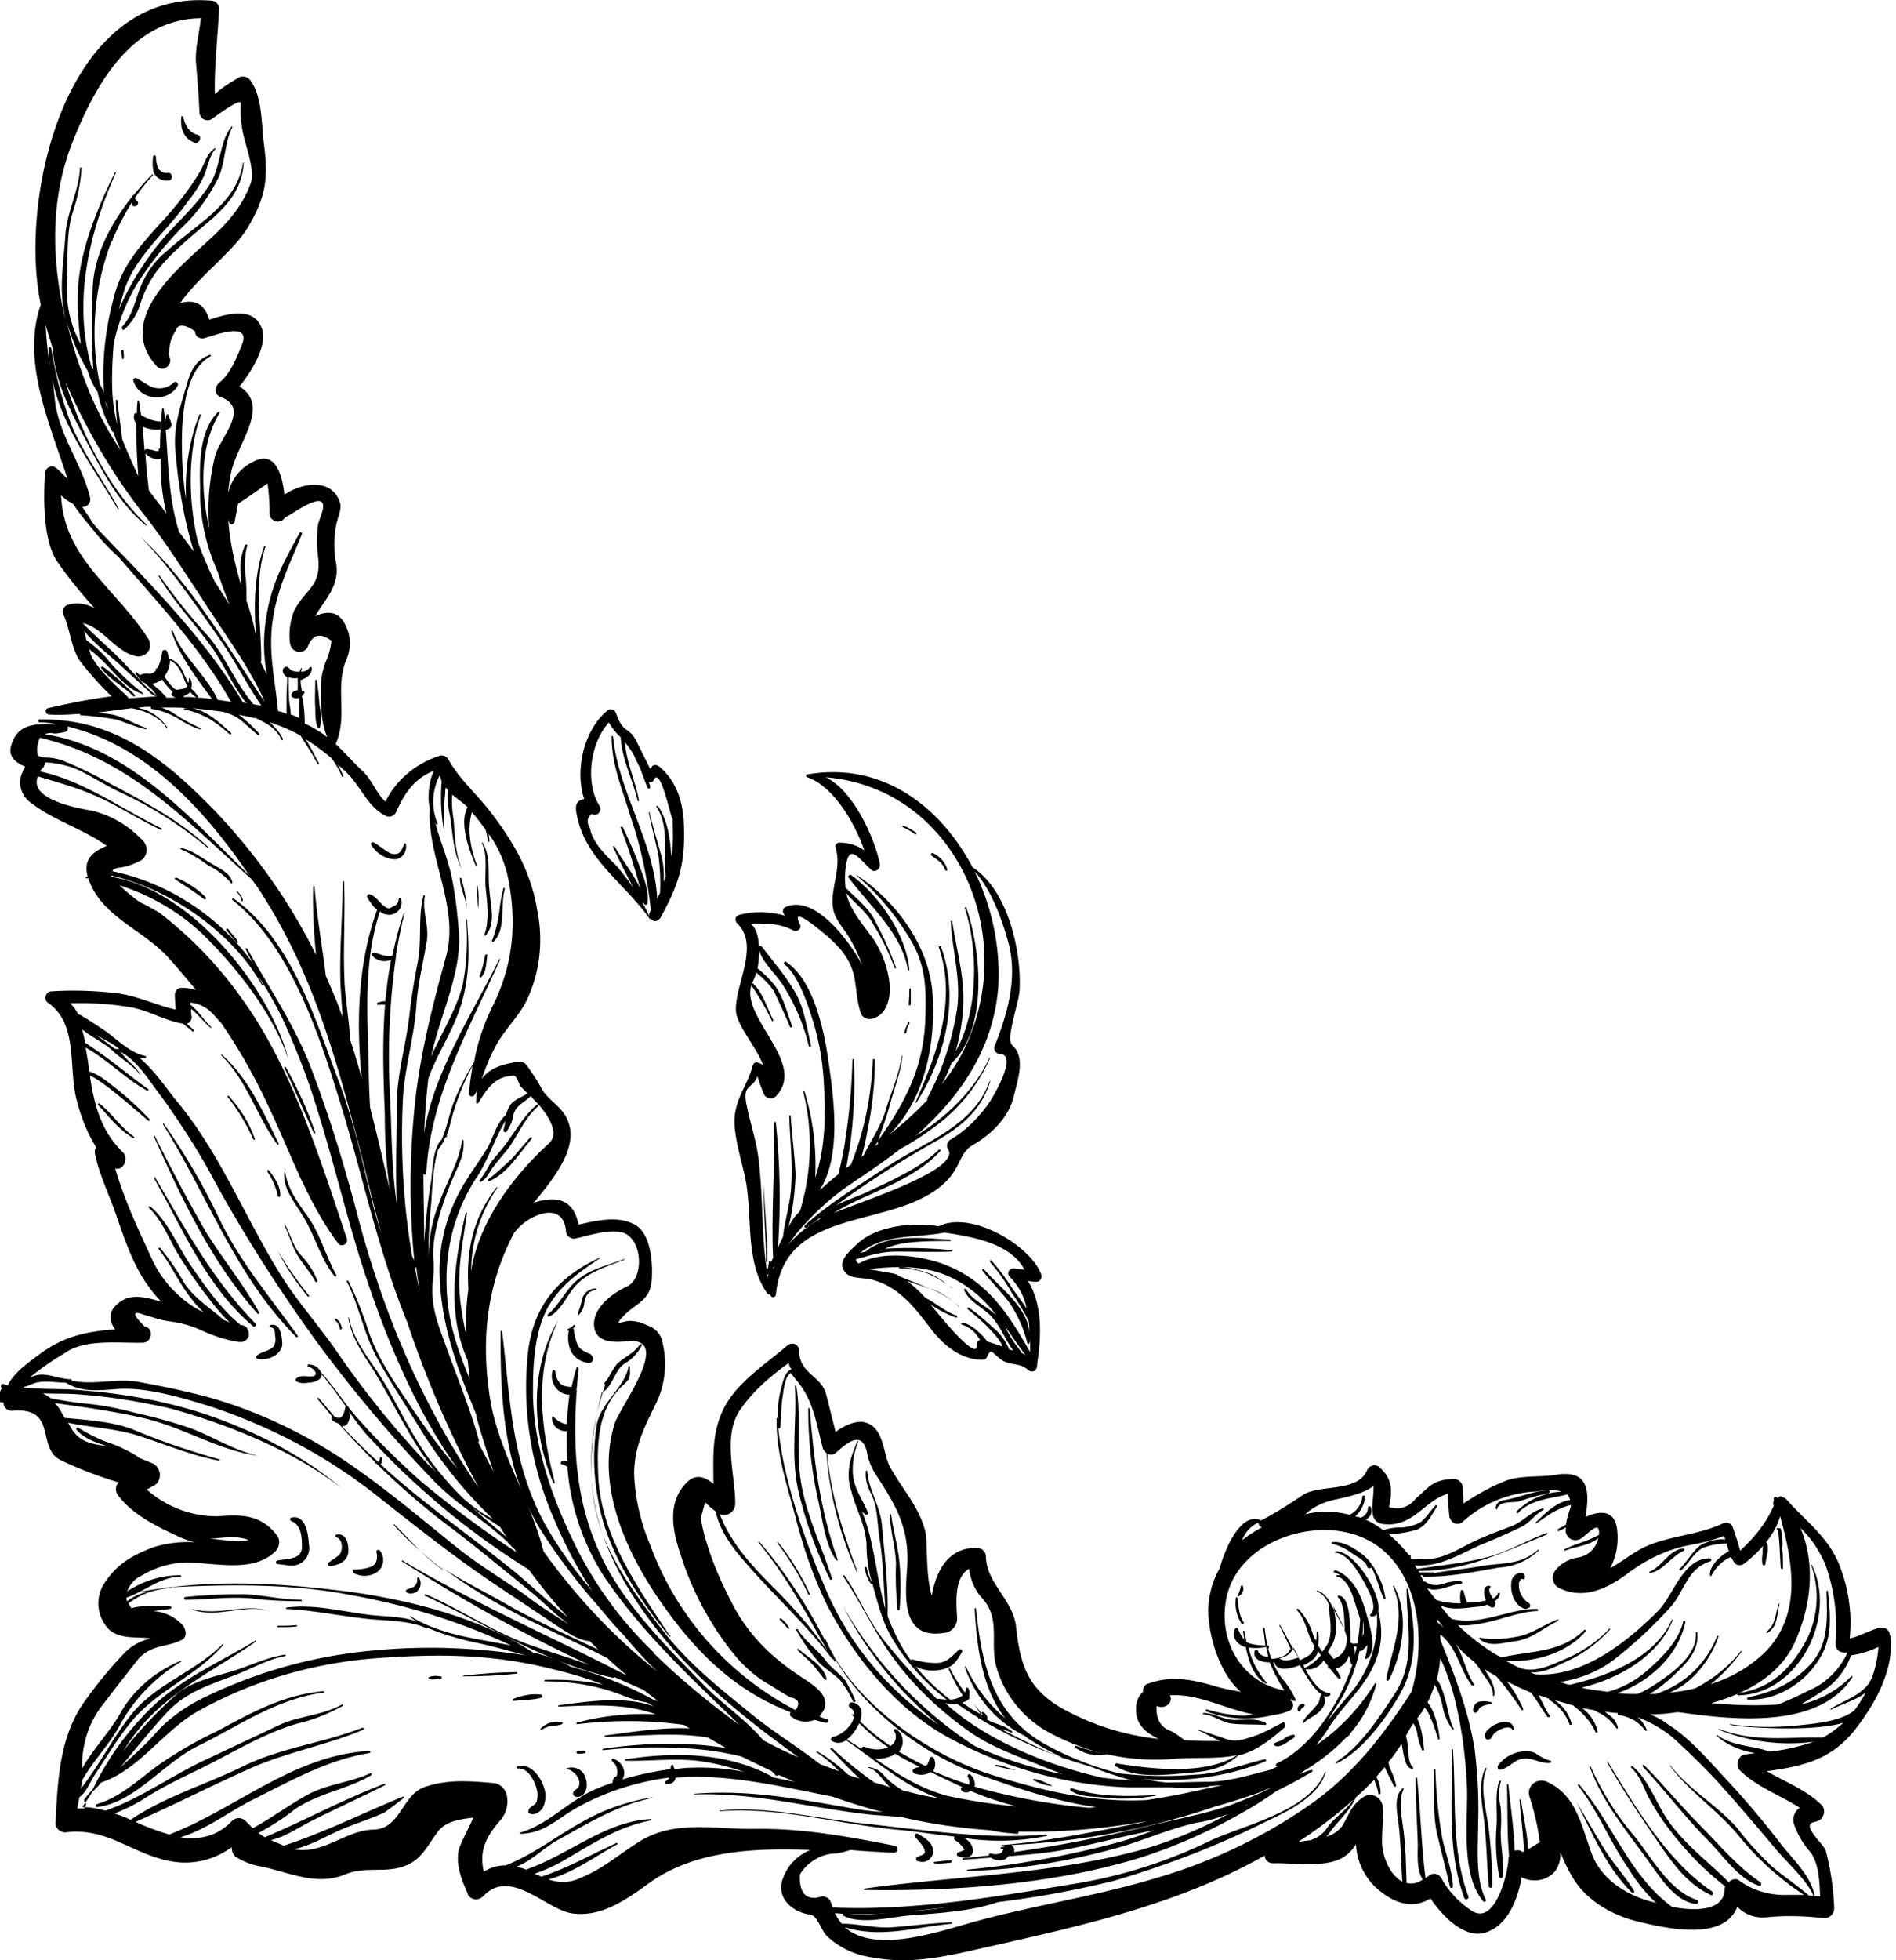 <svg xmlns="http://www.w3.org/2000/svg" width="270" height="279" fill="none">
  <path fill="currentColor" d="M45.1 96.8c.2 1.2.3 2.3.4 3.5.2 1 .3 2.1.1 3.1 0 .1-.1.2-.2.2s-.1-.1-.2-.1c-.3-.9-.3-1.8-.3-2.7-.1-1.3 0-2.7 0-4 .1 0 .1-.1.2 0ZM14.7 94.9c1.6 1.2 3.1 2.6 4.5 4 .1.1 0 .3-.2.2-1.4-1.4-3.4-2.4-4.6-4-.1-.1.1-.3.3-.2ZM56.1 217.1c-.1-.1 0-.2.1-.1 1.2 1.2 2.4 2.5 3.6 3.7-1.3-1.1-2.5-2.3-3.7-3.6ZM59.8 220.7c1.1 1 2.2 1.9 3.3 2.7H63c-1.1-.8-2.2-1.7-3.2-2.7ZM46.1 240.9c-6.8.9-12 4.7-17.9 7.6-4.8 2.3-9 8.1-14.4 8.7-.1 0-.2-.1-.2-.2s0-.2.1-.2c3.3-.9 5.9-3.4 8.6-5.4 2.7-1.9 5.6-3.6 8.6-5 5-2.7 9.5-5.2 15.2-5.7.1 0 .1.2 0 .2Z"/>
  <path fill="currentColor" d="M.3 197.6c-.3-.2-.2-.7.2-.6.2.1.4.1.6.2.9-1.9 3-3.3 4.6-4.5 3.5-2.6 6.8-3.2 10.7-3.5-1-1.3-1-2.9 1-4.1 1.4-.9 3.5-.5 5.6.2-.8-.8-1.5-1.7-2.2-2.7-1.9-2.8-3.1-6.3-4.2-9.5-1-3-2.5-5.9-3.1-9 0-.3 0-.6.2-.8-1.3-2.1-2.2-4.4-2.8-6.8-1.2-4.6.3-10.8-4.1-13.8-.4-.3-.4-.9-.1-1.3.2-.2.4-.3.6-.3 2.9-.2 5.9-.1 8.8.2 3.2.3 5.9 1.7 8.9 2.4 0-.7-.1-1.4-.1-2.1 0-.5.4-1 .9-1 .7 0 1.4.1 2.1.3-1.4-1.7-2.8-3.4-4.3-5-3.5-3.6-8.9-5.5-10.8-10.3-.1-.2-.2-.4-.2-.6h-.3c-.1 0-.1-.2 0-.2h.2c-.7-2.6.8-3.6 2.7-4.4-3.3-2.4-7.3-3.5-10.6-6-1.6-1-2.2-3-1.3-4.7 0-.1 0-.1.1-.2s.1-.3.2-.4c-1.3-.5-2.5-1.4-2-3 .9-3.2 3.6-3.1 6.4-3-.8-.2-1.6-.3-2.4-.3-.2 0-.2-.4 0-.4 10.7-.2 17.9 5.7 25 13 5.8 6.1 10.7 13 14.4 20.5-.3-3.2-.5-6.4-.4-9.7 0-.1.1-.1.1-.1.1 0 .1.1.1.1.3 4.2 1.1 8.5 1.6 12.7.7 1.6 1.4 3.2 2 4.8.1.4.3.7.4 1.1-.1-1.5-.2-2.9-.3-4.4-.2-5 .3-9.9.3-14.9 0-.1.1-.1.1-.1.1 0 .1.1.1.1.2 5-.2 9.9.1 14.9.2 2.4.6 5 .8 7.7.6 1.8 1.1 3.5 1.6 5.3-.8-8.2-.5-16.4 2.2-23.9-.6-.5-1-1.1-1.4-1.8-.1-.3.2-.5.4-.4.9.3 1.4 1.3 2.2 1.8.6.4.8 0 1.3-.2s.5-.6.6-1c0-.1.1-.1.2-.1 0 0 .1 0 .1.1.3.9-.2 1.9-1.1 2.2-.1 0-.3.1-.4.1-.6 0-1.1-.1-1.5-.5-2.3 7.1-1.8 14.3-1.6 21.7 0 2.1.1 4.2.2 6.2 1 3.9 1.9 7.8 2.8 11.7-.5-3.6-.7-7.2-.7-10.8-.3-7.5-.5-14.7.9-21.9-.9.4-2 .2-2.7-.6-.2-.2.1-.4.3-.4.7.1 1.8.7 2.6.4.4-2 .9-4 1.6-6 0-.1.2-.1.1 0-.5 2-.9 4-1.2 5.9v.2c-.9 6.3-1.2 12.7-.9 19.1.3 5.1.2 10.8 1 16.1-.2-4.7 0-9.4 0-13.9s1.3-8.5 1.8-12.9c.3-2.6.7-5.1 1.2-7.6.6-3.2 0-6.3.8-9.4 0-.1.2-.1.2 0-.4 2.2.6 4.2.3 6.3-.5 3.1-1.3 6.2-1.5 9.3-.3 4.4-1.6 8.6-1.9 12.9-.4 7.6 0 15.3 1.3 22.8l.3.6c-.7-7.1-.7-14.3 0-21.4.7-7.5 2.5-14.5 4.5-21.8 2-7.1-2.7-14.1-2.3-21.2-.2-.9-.2-1.8-.1-2.7.1-.9.3-1.8.7-2.6-2.8 1.1-4.2 3.2-5.4 5.9-.3.6-1 .8-1.5.5-2.6-1.3-3.5-4.2-5.6-6.2-.4-.4-.8-.7-1.2-1.1.3.6.6 1.1.8 1.7 0 0 0 .1-.1.1 0 0-.1 0-.1-.1-.4-.9-.9-1.8-1.5-2.6-1.2-1-2.4-1.9-3.7-2.7.8 1.2 1.4 2.5 1.9 3.4.1.1-.1.3-.2.1-.7-1.4-1.6-2.7-2.4-4-1.4-.8-2.9-1.4-4.4-1.9.8.7 1.5 1.5 1.9 2.4 0 .1-.1.2-.2.1-.8-1.7-2.2-2.4-3.7-3.1h-.2c-.7-.2-1.5-.3-2.2-.5 1 .8 2 1.7 2.9 2.7.1.1 0 .3-.2.2l-2.4-2.1c-.8-.6-1.7-1-2.6-1.2-1.5-.2-3-.4-4.4-.5 2.2.3 4.1 2.2 5.6 3.5.1.1 0 .3-.2.2-.9-.8-1.9-1.6-2.9-2.2-1.1-.6-2.3-1.1-3.5-1.3-.1 0-.1-.1-.1-.1 0-.1.1-.1.1-.1h.5c-.9-.1-1.9-.1-2.8-.1h-1c.5.2 1 .4 1.4.6 1.3.9 2.7 1.7 4.1 2.3.1 0 .1.3-.1.2-1.1-.4-2.1-.9-3-1.5-1.2-.7-2.4-1.2-3.8-1.4-.1 0-.1-.1-.1-.2v-.1h.1-.7c-.4 0-.8.1-1.2.1.2.1.4.2.6.2 1.4.4 2.7 1.4 3.5 2.6 0 .1-.1.2-.1.1-.8-1.4-3-2.5-5-2.8-1.6.2-3.1.4-4.7.6.7.1 1.3.2 2 .3 1.8.4 3.2 1.4 4.8 1.9.1 0 .1.2 0 .2-1.5-.3-2.9-1-4.3-1.4-1.7-.3-3.4-.5-5-.6-.1 0-.1-.1-.1-.2-1.5.1-3 .2-4.4.1-.5 0-.7-.7-.2-.9 3-.7 6.1-1.3 9.1-1.7-1.6-1.5-3.1-3.2-4.5-5-1.3-1.9-1.4-4.6-2.4-6.7-.2-.5.1-1.1.6-1.3 1.3-.4 2.7-.2 3.9.5-1.9-2.1-3.7-4.3-5.3-6.6-2.1-3-2-9.1-1.8-12.5 0-.6.4-1.1 1-1.1.3 0 .5.1.7.3.6.5 1 1 1.5 1.4C7.1 60.3 3 51.4 5.8 43.4c0-.2-.1-.4-.1-.6C2.8 27.8 9.4-1.7 30.2.1c.6.1 1 .6 1 1.1-.2 4.2-.7 8.1-.6 12.2 1-.9 2.1-1.6 3.3-2.3.6-.4 1.4-.2 1.8.4 1.7 2.4 1.5 6.2 1.9 9.1.6 4.7.3 7.3-2.2 11.6-2.1 3.6-7 7-9.7 10.9h.1c2.3-.6 3.5.6 4 2.4 2.7-.9 6.4-1.9 7.5 1.3.8 2.2-1.3 5.9-3.2 8.2 4.5 2.8-.3 8-1.2 12.3-1.1 5.2-.1 10.8 1.4 15.9v-1.3c-.2-1.5 0-2.9.6-4.3.1-.2.4-.1.3.1-.4 1.5-.4 3.1-.2 4.6.1 1 .1 2.1.1 3.2.6 1.7 1.1 3.5 1.4 5.3-.4-4.4-.3-9 1.1-13 0-.1.2-.1.2 0-1.7 5.2-.6 10.8-.6 16.2 0 .1 0 .1-.1.2L38 96c-.4-2.1-.5-4.3-.3-6.5.6-5.7 2.3-8.8 5-13.7 0-.1.1-.1.2 0 .1 0 .1.1.1.2-1.8 4.5-3.5 7.6-4.2 12.5-.6 4.5.4 8.4.8 12.7.4.1.8.2 1.2.4v-2.3c0-1 .1-1.9.1-2.9-.2-.1-.4-.3-.5-.5-.2-.3-.2-.7.1-.9l.1-.1c.4-.1.6.3.9.5.4.2.8.2 1.2.2 0-.2.1-.3.2-.5h.1v.1c-.1.1-.1.3-.1.4.5 0 .9-.2 1.2-.6.1-.1.3-.1.3.1 0 .9-.7 1.4-1.6 1.7 0 .5.1 1 .2 1.6.2-.2.5.1.3.3-.1.1-.2.3-.3.4l.1.4c.2 1.1.3 2.3.3 3.5 1 .4 1.9 1 2.8 1.6.1.1.2.2.4.3-1-2.4-.9-4.9-.9-7.6.1-1.3.4-2.5.9-3.6.3-.8.5-1.6.6-2.5-1.6-1.2-2.7-.9-3.4.9-.3.6-1.1.9-1.8.5-.4-.2-.6-.6-.7-1-.2-1.6 0-3.2.6-4.7 1.6-3.1 3.9-3.4 3.4-7.6-.2-1.5-.2-3.1 0-4.7l.6-1.8c1.1-4-5.6 1.4-5.3.8-.3.6-1 .8-1.6.5-.3-.2-.6-.5-.6-.9 0-1.5-.1-3-.3-4.4-1.4 1-2.8 2-4.2 2.9-.2.9-.3 1.7-.5 2.6-.1.2-.3.4-.5.3-.1 0-.2-.1-.3-.3-.9-3.6.2-7.1 3.7-8.7 3-1.4 3.9 2.1 4.2 4.8 2.7-1.8 6.8-2.3 7.9 1.1.3.8-.2 1.9-.4 2.7-.5 2-.5 4.2-.1 6.2.4 3.1-1.7 5-3 7.3 1.5-.7 3.1-.8 4.1.9.9 1.5 1.1 3.4.4 5.1-1.8 4.1.2 8.2-1.6 12.2 1.4 1.3 2.6 2.7 4 4 1.2 1.2 1.8 3 3.1 4.2 1.5-3.1 4.3-5.4 7.6-6.5.5-.2 1 0 1.3.4 1.6 2.9 4 4.9 6 7.5 3.3 4.3 5.8 8.5 6.7 14 .9 4.4.4 8.9-1.5 12.9-1.1 2.2-2.9 3.9-4.2 6.1-.9 1.6-1.6 3.3-2.2 5.1 1-1.5 2.9-2.2 5.4-2.5.4 0 .8.2 1 .5.7 1 1.4 2 2 3.1.9 1.9 3.1 2.7 3.9 4.9 1.5 3.8-2.1 8.2-4.9 11.6.5-.2 1-.3 1.6-.4 3-.5 4.3 1.1 4.8 3.5 2.6-.6 5.6-1.3 8 0 2.4 1.3 2.6 5.8 2.4 8.1-.3 2.8-2.3 3.1-4 4.9-1.4 1.5-.4.8.8.7.9 0 1.7.2 2.5.6.9.3 1.7.9 2.1 1.9.9 3.2.6 6.6-.9 9.5-1.6 3.3-2.9 5.8-3 9.6.1 3.5.9 7 2.3 10.3 3.7 10.1 11.1 18.5 20.7 23.5.7-1 .4-1.6-.7-1.8-1-.5-2-1.2-3-1.8-1.8-1-3.4-2.4-4.7-3.9-3.5-4.2-6.2-9.1-7.9-14.4-1.2-3.5-2.1-7.6.8-10.5 1.3-1.3 2.6-.8 3.8.2 0-3.7-.3-7.2 1.5-10.8 1.9-3.7 5.9-6.2 8.9-8.8.4-.4 1.1-.5 1.5-.1.2.2.3.4.3.7 0 3.3 3 3.5 3.8 6.1.5 1.8.9 3.6 1.4 5.5 1.2-.9 2.8-1.6 4-1.4 2.9.6 2.7 4.3 3.7 6.3 1.8 3.3 4.2 5.7 5.1 9.4.3 1.2 0 6.3.9 9 .6-3.5 2.3-6.8 6.3-6.8.8 0 1.4.5 1.4 1.3.1 3.8 3.9 6.1 4.3 10 .6 5.6 1.8 9 7 11.8 4.1 2.2 8.6 3.6 13.3 4.1-1.9-.9-3.4-2.2-3.2-4.5 0-.9.4-1.7 1-2.2-.1-.5.2-1.1.8-1.2 3.3-1.2 6.5-.5 9.8.5 1.1.3 2.2.5 3.3.7-2.8-2.4-4.3-7-4.6-10.6-.2-2.4.4-4.9 1.6-7 .8-3 3.1-8.1 5.9-6.8 2.1-1.1 4-2.3 5.9-3.6 2.4-1.6 7.9-.3 9.2-3.6.3-.6 1-.8 1.6-.5.1 0 .2.1.2.2 1.8 1.6 1.8 3.3 1.3 5.6 1.4.5 2.9 0 3.8-1.2.7-.6 1.2-1.1 1.9-1.7 1-.8 2.3-1.1 3.5-1.1.7 0 1.2.5 1.3 1.1 0 .8.1 1.6.1 2.4 1.8-1.2 3.7-2.3 5.7-3.1 2.2-1 5.2-.6 7.5-1 4.9-.8 4.7 2.7 4.2 6 2-.9 4.2-1.1 4.5 1.9.2 1.9-.1 3.7-1 5.4 1.8-1 3.5-2.4 5.1-3.1 3.6-1.6 7.5-1.6 11-3.3.5-.2 1 0 1.3.4.4 1.2.8 2.3 1.1 3.5 2-1.8 3.7-3.9 4.8-6.4-.1-.2-.1-.5 0-.7v-.2c-.1-.2.2-.5.4-.3l.1.1.2-.1c.1-.1.3-.2.4-.1l.1.1c.2 0 .4.1.6.3 2.8 3.2 5.6 5 7.4 9 1.4 3.4 2 7.1 1.6 10.8 1.4-.3 2.7-1.1 4.2-1.5.6-.2 1.3.1 1.5.8 0 .1 0 .2.1.3.6 4.7-2.1 9.6-4.9 13.2-3.5 4.6-7.8 5.4-12.7 6.1 2.6 1.5 5.5 2.6 7.7 4.7.6.5.6 1.4.1 2-.2.3-.6.4-.9.5-2.3.3 1.2 3.1 1.5 4.1.7 2.7 1.1 5.4 1.2 8.2 0 .7-.5 1.3-1.2 1.4h-.3c-2.7-.3-5.5-.4-8.3-.1-1.5.1-2.9-.4-4-1.5-1.9 4.8-9.6 3.2-14.1 2.1-3.4-.8-6.9-2.7-8.9-5.6-.9-1.3-1.6-2.8-2.2-4.3.1 1-.2 2-.8 2.8-1.2 1.3-3.1 1.6-4.7.8-.6 3.3-2.1 7-5.3 7.9-2.9.8-6-2.4-7.7-4.9-2.5 1.6-5.2.7-7.6-1.4a8.979 8.979 0 0 1-3-6.3c-.5.8-1.1 1.4-1.9 1.9-2.6 1.5-7.1.7-9.9.8-.6 0-1.2-.4-1.2-1.1-.3.2-.6.3-.9.5-12.8 7-27.1 9.9-41.2 13.1-5.5 1.2-9.7 1.9-15.3.6-1.8-.5-3.5-1.4-4.9-2.7-.8-.7-1.4-3-2.4-3.1-2.6-.3-5.1-2.5-3.8-5.4.7-1.8 2.1-3.1 3.8-3.8-8.1-.3-16.4.1-22.8 4.6-3.3 2.4-7 5.1-11.3 4.4-3.7-.7-8.7-6.5-12.5-2.4-.5.5-1.3.6-1.9.1-.1-.1-.3-.3-.3-.5-.8-1.8-1.7-4-1.3-6.1.2-.9 1.4-3.1 2.1-4.7-1.8.2-3.7.5-4.8 1.7-1.2 1.4-2.1 3.5-3.8 4.6-3.2 2-6.4.4-9.7 1.8-4.2 1.7-8-.4-12.2-1.2-1.2-.2-2.3-.7-3.3-1.3-.4-.3-.6-.8-.6-1.4-2.3 1.7-5.2 2.5-8.1 2.1-5.8-.8-9.4-5-15.6-4.2-.7 0-1.3-.5-1.4-1.2.3-5.8.5-11.8 3.7-16.8 1.8-2.6 3.8-5.1 6-7.4 1-1.1 2.4-1.9 3.9-2.2-2-.3-4.3.2-6-1.3-1.6-1.7-2-4.2-.8-6.3 1.8-2.9 4-4.2 7.2-5.4 1.9-.6 3.9-.8 5.9-.7-1-.2-2-.6-3-1.1-2.8-1.3-6.1-3-8-5.6-.4-.5-.4-1.3.1-1.8-2.9-.9-5.6-1.9-8.3-3.2-3.5-1.8-.3-7.6-6.9-7-.6 0-1.1-.4-1.2-1v-.2H.3c-.2 0-.4-.1-.5-.3.1-.9.2-1.4.5-1.7ZM16.9 79.3c-1.2-1.1-2.4-2.3-3.4-3.6-1-1.2-2.2-2.6-3.1-4-.6-.3-1.2-.7-1.7-1.2.4 9 7.7 13.1 12.4 20.4.5.8.3 1.8-.5 2.3-.4.2-.8.3-1.2.2-2.8-.5-4.9-4.2-7.6-4.7 1.7 1.8 3.5 3.3 5.2 5 .9.9 1.7 1.8 2.6 2.7.8 1 1.7 1.8 2.7 2.6-.2-.3-.4-.6-.7-.9-.3-.3-.7-.6-1-.9-.3-.1-.6-.3-.8-.7-.2-.2-.3-.4-.5-.6v-.2h.2l.4.4c.4-.2.9-.3 1.3-.2.4 0 .8-.2 1-.5v-.1c-.1-.1.1-.2.2-.2.4-.7.6-1.5.7-2.3 0-.2.2-.3.4-.3.1 0 .2.1.3.2.1.3.2.7.2 1 1 .3 1.7 1 2.1 2 .2.5.5 1 .7 1.5.1-.2.1-.4.1-.6 0-.1.2-.2.2 0 .2.4.3.9.1 1.4.4.3.7.7 1 1.1 0 .1 0 .2-.1.2.7 0 1.4.1 2.1.2-2.2-3-4.7-6.2-5.8-9.7 0-.1.1-.1.2 0 1.4 3.7 4.8 6.3 6.4 9.8.6.1 1.3.2 1.9.3-4.2-7.5-10.3-14-16-20.6Zm10.2 19.2-.1.1c-.3.2-.6.4-.9.5l.1.1c.6 0 1.2 0 1.8.1-.3-.2-.7-.5-.9-.8Zm-3.7-2.2.9 1.2c.3.3.5.5.8.7.4-.1.8-.1 1.1-.2.2-.1.3-.2.5-.3l-.1-.2c-.6-1.2-1-2.9-2.4-3.5 0 .8-.3 1.6-.8 2.3Zm1.1 2.7c-.1-.1-.1-.3 0-.4l.1-.1-.6-.6c-.3-.4-.7-.8-.9-1.2-.4.3-1 .6-1.5.6.4.3.7.6 1.1.9.3.3.7.7 1 1.1H25c-.2-.1-.4-.2-.5-.3Zm-6.4.1c.1.1.2.2.2.3l4.2-.3c-.5 0-.9-.2-1.2-.6-1.2-1.1-2.5-2.3-3.7-3.4-1.8-1.7-4-3.3-5.6-5.3.1.4.2.8.3 1.3 1.2.9 2.4 1.9 3.3 3.1 1.4 1.6 3 3.1 4.8 4.5v.1c-1.8-.5-3.2-2-4.4-3.3-1-1.1-2.1-2.2-3.3-3.1 0 .1.1.3.1.4.6 2 3.6 4.7 5.3 6.3Zm-11-46.9c-.1-.9-.2-1.7-.2-2.6 0-.1.1-.2.2-.2s.2.1.2.2c.6 3.8 1.6 7.6 3 11.2 1.8 4.1 4.5 7.7 6.6 11.6 0 .1-.1.2-.1.1-3.6-6.1-8-11.8-9.4-18.7.2 1 .3 2 .4 3 .5 5 3.8 9.1 5 13.9.2.6-.1 1.2-.7 1.4-.1 0-.3.1-.4 0 .4.7.9 1.3 1.3 2 .3.5.7.9 1.1 1.4 7.3 7.6 15.1 15.4 20.5 24.5.2 0 .4.1.5.1-2-2.5-3.2-5.6-5.1-8.2-2.4-3.3-5.3-6.3-7.4-9.9 0-.1 0-.1.1-.1 2.1 3 4.5 6 7 8.7 2.5 3 3.8 6.6 6.3 9.5v.1c.4.1.8.2 1.2.2-2-2.9-3.6-6.1-5.6-9-3.5-5-7.3-10.6-11.6-15 7.3 6.8 12.2 15.4 17.7 23.5-1.7-4-4.6-8.1-6.9-11.6-3.2-4.8-6.2-9.7-9.7-14.3-4.8-6-8.7-12.6-11.8-19.7 2.3 7.5 6.3 15.4 11.6 20.4 0 0 0 .1-.1.1-4-3.3-6.2-7.7-8.6-12.2-2.2-4.1-4.4-8.4-4.7-13-.3-1.1-.7-2.2-1-3.4.1 2.1.3 4 .6 6Zm8 5.1c-.1-.1-.2-.2-.2-.4.2.5.3 1 .5 1.6-.1-.3-.1-.6-.2-1-.1 0-.1-.1-.1-.2Zm1.1 4.2c-.1 0-.2 0-.2-.1-1-1.7-1.7-3.6-2.1-5.6-.6-.9-1.1-1.9-1.4-3-1.3-2.2-2.3-4.6-3-7 .8 3.4 1.9 6.7 3.2 9.9 1.2 2.9 2.7 5.8 4.5 8.4-.4-.9-.8-1.7-1-2.6Zm4.4 2.7c0-.2.2-.3.3-.3h.1c.3.1.6.1.9.2.2.1.5.1.7.1V64c0-.1.1-.2.2-.2 0-.9 0-1.8.1-2.7-.9.1-1.8 0-2.6-.4.1 1.2.2 2.4.3 3.5Zm2.3 1.1c-.8.2-1.7-.2-2.2-.8.1 1.8.3 3.5.5 5.3.8 1.1 1.7 2.2 2.5 3.3-.6-2.6-.9-5.2-.8-7.8Zm8.5-8.8c-1-.4-.8-1.6-.1-2.1 1.5-1.2 2.4-3.5 3.1-5.2 1.5-3.5-3.5-1.6-5.2-1.1-.6.2-1.3-.1-1.4-.7 0-.1 0-.2-.1-.3-1.5-1-2.4-1-2.7 0-.6.9-.9 1.9-.9 3 0 .1 0 .2-.1.2.1.2.1.5.2.7.3 1-1 2-1.8 1.2-5.2-5.5.4-11.6 4.7-15.6 3.4-3.2 6.9-5.8 8.6-10.5.7-2-.9-5.7-1.2-7.7-.2-1.2-.3-2.5-.2-3.7 0-.9-4 2.2-4.1 2.2-.5.4-1.3.2-1.6-.3-.1-.2-.2-.4-.2-.6-.1-2.4-.3-4.8-.5-7.2-.1-2.1.5-4.1.7-6.2-9.6.1-14.8 9-18.1 17.2-3.4 8.3-3.2 17.1-1.2 25.6L9 43.6c-.5-3.2.1-6.7.3-10 .2-3.4 1.9-6.3 2.1-9.7 0-.1.2-.1.2 0-.1 2.2-.6 4.4-1.3 6.5-.9 3-.6 6.7-.8 9.8-.1 3.1.5 6.1 2 8.8-.3-2.5-.5-4.9-.4-7.4.1-5.6 2.8-12.1 5.3-17.1h.1v.1C12.6 33.3 10.4 43 13 52.1c.1.2.2.4.3.5-.3-3.8-.3-7.6-.1-11.4.1-4.8 2.6-9.4 5.6-13.2v-.1c0-.1.1-.1.2-.1.9-1.1 1.8-2.1 2.7-3 0 0 .1 0 .1.1-.9 1-1.8 2.1-2.6 3.3.1.1.2.3.3.4.6.4-.5 1.2-.7.5v-.3c-1.1 1.7-2 3.5-2.8 5.4.1 0 .1.1 0 .1h-.1c-2.5 6.5-3.1 13.5-1.7 20.3.2.4.4.8.6 1.3-.3-4.6.2-9.1 1.4-13.5 1.1-4.6 3.9-7.6 7-11 2-2.2 3.8-4.5 5.3-7 .7-1.2.9-2.5 2.1-3.3.1 0 .1 0 .1.1-.7.6-1.2 2.6-1.5 3.5-.6 1.4-1.4 2.7-2.4 3.9-2.9 4.2-7.2 7.5-9 12.4-.3 1-.6 2-.9 3.1 1.4-3.2 3.2-6.2 5.4-9 2.4-3.1 5.5-5.5 7.6-8.9 1.6-2.5 1.3-6.1 3.1-8.2 0 0 .1 0 .1.1-1.1 2-1 5-2 7.2-1.3 2.6-3 5-5.1 7-2.5 2.5-4.7 5.3-6.6 8.3-1.5 2.6-2.6 5.4-3.2 8.3-.2 2.3-.3 4.7-.2 7 .1 1.5.3 3 .7 4.5-.1-1.1-.2-2.2-.2-3.4 0-.1 0-.1.1-.1s.1 0 .1.1c.2 1.8.5 3.7.7 5.5.7 1.8 1.5 3.5 2.3 5.3-.2-2.5-.3-5-.3-7.5-.2-.3-.4-.7-.3-1.2 0-.2.1-.3.3-.3h.1c0-.6 0-1.1.1-1.7 0 0 0-.1.1-.1 0 0 .1 0 .1.1.1.7.2 1.3.3 2 .9.5 1.9.9 2.9.9 0-.6 0-1.2.1-1.8 0-.1.1-.1.1-.1.1 0 .1 0 .1.1.1.6.2 1.2.2 1.8.1-.3.1-.6.2-.9 0-.1.1-.2.2-.1.1 0 .1.1.1.1.1.4.3.8.4 1.2.1.3-.1.6-.3.7-.2.1-.3.1-.5.2.4 5.1.4 9.7 1.9 14.5.7.9 1.4 1.9 2.1 2.8-1.4-4.6-2.2-9.3-2.6-14.1-.4-3.5.7-6.6 1.7-10 .5-1.8 1.4-3.3 3.2-3.9.1 0 .2.1.1.2-4.8 2.5-4.2 13-3.9 17.2.1 1 .2 2.1.4 3.1-.2-4.1.4-8.2 1.9-12 0-.1.2 0 .2.1-1.8 4.9-1.9 11.9-.4 18.1.7 1.9 1.5 3.8 2.4 5.6l2.1 3.3c-.6-1.5-1.2-3.1-1.7-4.7-1.7-3.8-2.6-7.9-2.5-12-.1-3.5-.1-8.2 2.6-10.8.1-.1.2 0 .2.1-2.8 4.7-2.8 10.8-1.5 16.5-.3-3.4 0-6.9.8-10.2.6-2.6 5.2-6.9.8-8.5Zm11.2 42.8c-.1.1-.3.1-.5.1s-.3-.1-.5-.2c-.2-.2-.1-.5.1-.7 0 0 .1 0 .1-.1.2-.1.4-.1.6-.2v-1.7c-.5.1-.9 0-1.3-.1 0 1.2 0 2.4.1 3.6.1.6.2 1.1.2 1.7.4.1.8.3 1.2.5v-2.9Zm-21.1 79.6c1.5 3.4 4.1 6.2 7.5 7.9-.6-.6-1.2-1.2-1.7-1.9-1.8-2.2-2.9-4.9-4.7-7.1-.1-.1.1-.3.2-.2 1.3 1.6 2.5 3.3 3.5 5.1 1.5 2.2 3.7 3.5 5.6 5.2.3.1.5.2.8.3-1.2-1.1-2.2-2.4-3.2-3.7-1.5-1.9-2.9-4-4.2-6.1-1.3-2.2-2.2-4.7-4.1-6.5-.1-.1 0-.3.2-.2 2.6 2.2 4 5.9 5.9 8.6 1.8 2.6 4.3 6.2 7 8.3h.2c.4.1.7.3.8.7.1 0 .1.1.1.2.2.7-.2 1.3-.9 1.5H34c-1.9-.3-3.7-.9-5.4-1.7-1.3-.6-2.8-1-4.2-1.2-.7-.1-1.3-.2-2-.4-.6-.2-1.3-.4-2-.6-1.6-.6-1.5 0 .2 1.7 1.3.2 1.1 2.2-.2 2.3-3.4.1-8.3-.6-11.2 1.5-1.7 1-3.3 2.1-4.9 3.4.3-.1.7-.2 1-.3 1.5-.3 3.2.6 4.8.6.1 0 .1.1.1.1v.1c3.2.7 6.4-.4 9.6.2 3.8.7 7.7 1.5 11.4 2.6 6.4 2 12.4 4.9 17.9 8.6 5.5 3.7 10.7 8.1 15.9 12.3 3 2.4 6.3 4.4 9.5 6.6 2.1 1.6 4.4 3.1 6.7 4.5-2.1-1.4-3.8-3.3-5.8-4.9-3.7-3-7.3-6-11.1-8.9-3.8-2.8-7.3-5.9-10.7-9.2h-.1c-.1 0-.1-.1-.1-.1v-.1c-1.8-1.8-3.5-3.6-5.2-5.5-.3-.1-.6-.2-.9-.5-.1-.1-.1-.3 0-.5-.7-.8-1.4-1.7-2.1-2.5-.1-.1.1-.2.2-.1.8.9 1.5 1.8 2.3 2.7.4.1.8.2 1-.1.3-.4.4-.9.5-1.4v-.1c-1.1-1.5-2.2-3.1-3.4-4.5 0 .3-.1.5-.3.7-.5.3-1 .5-1.6.5-.6.1-1.2.1-1.7-.2-.1-.1-.1-.3 0-.4.5-.5 1.3-.3 1.9-.3.2 0 .7 0 .8-.2.3-.5-.6-1.1-1-1.2-.1 0-.1-.1-.1-.2s.1-.1.1-.1c.8 0 1.5.4 1.8 1.1 2.1 2.3 3.7 5 5.9 7.3 2.6 2.9 5.4 5.6 8.3 8.2 4.3 3.6 8.9 7 13.6 10.1-.1-.2-.2-.4-.3-.5-.4-.3-.7-.7-1-1-3.2-3-7-5.2-10.1-8.3-6.2-6.4-11.9-13.2-17.2-20.4-5.2-7.2-10-14.7-14.3-22.5-2.2-4.2-4.8-8.2-7.6-12.1-1.5-1.9-3.5-5.3-5.9-6.4.4.4.9 1 1.3 1.4.6.5 1.1 1.1 1.6 1.8h-.1c-1-1.3-2.5-2.1-3.7-3.2-1.3-1.3-3.1-2-4.5-3.2.1.5.3 1.1.4 1.7v.2c.8.5 1.5 1 2.2 1.5 2.3 1.6 4.5 3.5 6.8 5.1.1.1 0 .3-.2.2-3.1-1.7-5.6-4.4-8.7-6.1.2 1.2.4 2.3.5 3.4.9.3 1.8.8 2.5 1.4 2.2 1.6 4.2 3.4 6.1 5.4v.2c0 .1-.1 0-.2 0-.4-.3-6.5-5.8-8.3-6.4.6 4 1.5 7.8 4.7 10.9.9.9 0 2.7-1.1 2.3 1.3 4.5 3.4 8.9 5.1 12.6Zm49.7 38.4c-1.4-.9-2.8-1.8-4-2.8 1.6 1.5 3.3 2.9 5 4.3-.4-.5-.7-1-1-1.5Zm4.1 6.1c-5.1-3.2-9.9-6.7-14.4-10.7-3-2.6-5.7-5.3-8.4-8.2-1-1.1-1.9-2.3-2.8-3.6.2.6.1 1.2-.2 1.7-.2.3-.5.4-.8.4 1.7 1.8 3.4 3.5 5.2 5.1.1-.2.2-.4.2-.6 0-.1.1-.1.2-.1s.1.1.1.1c.1.3 0 .7-.2.9 3 2.8 6.2 5.3 9.4 7.8 3.3 2.5 6.6 5 9.8 7.6 2.4 2 4.9 4.4 7.5 6.4-2-2.1-3.9-4.5-5.6-6.8Zm-58.9-74.1h.6c-.5-.4-1.1-.8-1.7-1.1-.7-.4-1.5-.8-2.3-1.3 1.2.7 2.3 1.6 3.4 2.4Zm24.7 1.6c-2-6.2-7-12.7-11.5-17.2-3.5-3.6-7.9-6.2-12.6-7.7 1 .9 2 1.8 3.1 2.5.9.4 1.7.9 2.6 1.4 4.4 3.4 8.3 7.4 11.5 11.9 7.3 9.9 11.3 22.9 15.2 34.5.1.4-.1.8-.5.9-.3.1-.6 0-.8-.3-4.4-5.9-6.8-13-9.9-19.5-1.9-4.1-4.1-8-6.7-11.8-.4-.4-.8-.9-1.2-1.3-.8-.9-2-1.5-3.2-1.6v.3c1.1.8 2 2.3 3 3.2v.1H30c-.7-.6-1.3-1.3-2-2-.3-.3-.5-.5-.8-.7 0 .4 0 .8.1 1.1 0 .5-.3.9-.7 1l1 .9c.1.1 0 .3-.2.2-.4-.4-.9-.7-1.3-1.1-2.5-.4-4.8-1.8-7.3-2.3-2.9-.5-5.8-.7-8.8-.6.4.4.8.9 1.1 1.5 1.2.6 2.3 1.4 3.4 2.1 2 1.3 3.8 3.4 6.2 3.9.1 0 .1.1.1.2s-.1.1-.1.1h-.8c2.2 1.8 4.2 4.9 5.5 6.4 6 7.3 9.6 16.5 14.6 24.5 2.5 4 5.8 7.6 8.4 11.5 3 4.3 6.2 8.4 9.7 12.3 1.3 1.5 2.6 2.9 4 4.2-.8-.9-1.5-1.9-2.2-2.9-2.4-3.7-4.3-7.6-6.6-11.4-1.6-2.5-3.2-4.7-3.7-7.6 0-.1.1-.1.1 0 .7 3.3 2.9 5.8 4.6 8.5 1.8 2.9 3.2 5.9 5 8.8 1.8 3 4 5.7 6.5 8.2 1.3 1.2 2.8 2.3 4.4 3.1-4-3.8-7.5-8.2-10.4-12.9-2.1-3.4-4.3-6.7-6.2-10.2-1.8-3.4-2.5-7.3-4.2-10.7-.1-.1.1-.2.2-.1 1.2 2.4 2.2 5 3 7.5 1.5 4.2 4.3 8 6.8 11.7 1.8 2.6 3.7 5.2 5.8 7.6-6.4-8.9-10.8-20-14-30.2-2.3-7.5-4.1-15.1-6.5-22.5-1.1-3.5-2.5-7-4-10.4-1.1-2.4-2.4-4.8-3.9-7 .2.4.4.7.6 1.1 0 .1-.1.1-.1.1-4.1-7.4-13.1-13.7-21.5-15.6 0 .1.1.2.1.2 11.6 1.9 22.8 16.3 25.2 26.1.1 0 0 .1 0 0ZM9.6 103.4c.1.2.1.6-.2.7-.1 0-.1.1-.2.1-.5.1-1 .2-1.5.2-.4-.1-.9-.1-1.3.1 12 1.9 20.7 11.9 29.1 20.1-6.4-9.4-14.7-18.5-25.9-21.2Zm27.6 23.7c-.4-.7-.9-1.3-1.3-1.9-9.5-8.5-17.5-17.2-30.2-20.2-.4.8-.5 1.7-.3 2.6.2 0 .4.1.6.2 1 0 1.9.1 2.8.4 2.5 1 4.9 2.2 7.2 3.5 4.9 2.6 9.6 5.1 13.7 8.9v.1h-.1c-3.8-3.2-7.9-5.8-12.4-7.9-1.9-.9-3.7-2-5.6-3-1.6-.8-3.4-1.2-5.2-1.3 0 .3-.1.5-.2.7-.2.2-.4.4-.5.6 6.2 1.3 11.7 5.4 17.3 8.1.1 0 .1.1 0 .2 0 0-.1.1-.1 0-3.3-1.5-6.3-3.6-9.7-5-2.5-1.1-5.2-1.8-7.8-2.6-1.4 3.4 6.1 4.6 7.8 4.9 2.7.7 5.1 2.1 7 4.1.8.7.9 1.9.2 2.7-.1.1-.2.2-.4.3-1 .5-2 .9-3.1 1-.6.1-.8.3-.9.5 8.1 1.7 15.3 6.5 20.1 13.2-.4-.7-.8-1.4-1.1-2.1-.1-.1.1-.2.2-.1 3 5.4 6.3 10.2 8.7 16 2.9 7.4 5.2 15 7.2 22.7 3.7 13.7 9.1 26.4 17.1 38.1-4.1-7.6-7.5-15.5-10.2-23.6-3.9-9.5-6-19.3-8.9-29.1-3.1-10.2-7.3-24.2-16-31-.1-.1 0-.3.2-.2 8.2 5.9 11.5 16.9 14.9 25.9 2.3 6 3.5 12.2 5.1 18.4.3 1.2.7 2.4 1.1 3.7-.9-3.2-1.7-6.5-2.5-9.8-3.6-13.9-6.9-26.9-14.7-39Zm21.9 53.3c.2 1.1.4 2.2.7 3.3-.2-1.1-.4-2.2-.5-3.3h-.2Zm13.2-55.7c-.5-2.2-1.4-4.2-2.7-6 0 .3.1.7.1 1 0 0 0 .1-.1.1 0 0-.1 0-.1-.1-.1-.6-.2-1.2-.4-1.7-.6-.8-1.2-1.6-1.9-2.4-.3 1.1-.4 2.2-.3 3.3.1 1.4.5 2.9 1 4.2 0 0 0 .1-.1.1 0 0-.1 0-.1-.1-.8-1.9-2.4-6-1.1-8.2-.7-.7-1.5-1.2-2.2-1.8-.1 1.2 0 2.4.2 3.6.2 2.4.2 4.7 1.2 7-1.3-2.4-1.3-4.9-1.7-7.5-.3-1.2-.4-2.5-.3-3.7-.1-.1-.2-.3-.3-.4-.1.2-.1.5-.1.8-.2 1.7-.2 3.4-.1 5.1v.1h-.1c-.4-2.3-.5-4.6-.3-6.9-.1-.3-.2-.6-.3-.8-1.1 2.1-1.2 4.6-.3 6.8.1.1-.2.2-.2.1-.1-.2-.2-.3-.2-.5.7 2.7 1.8 5.2 2.4 7.9.5 2.4.8 4.9 1 7.4.7 6-2.7 12.4-3.9 18.3.2-.5.4-1 .7-1.5 1.4-3 3-5.6 3.8-8.8.6-3 .7-6.1.5-9.2 0-.1.1-.1.1 0 .4 4.8.4 9.2-1.4 13.7-1.2 3.1-3 5.8-4.1 8.9-.3 2.6-.5 5.2-.6 7.8 1.3-8.7 7.1-17.4 10.7-24.8h.1v.1c-4.4 9.9-9.9 19.3-10.5 30.4 0 .1-.1.2-.2.2s-.1 0-.2-.1c0 3 .1 6.1.1 9.1v.7c.2-3 .5-5.9 1-8.8.2-1.4.2-4.7 1.5-5.9.7-1.6 1-3.3 1.6-5 .8-2.1 1.8-4.1 3-6 .5-2.9 1.5-5.7 2.8-8.3 2.9-6 3.3-11.9 2-18.2Zm1.9 30c-.3-.3-.6-1.7-1.1-1.6-2.6.1-3.7 1.8-5 3.9-.1.1-.3.1-.3-.1 0-.6.1-1.3.2-1.9-.1.3-.2.5-.4.8-.1.2-.4.3-.6.2-.2-.1-.3-.3-.2-.5.1-1.3.3-2.6.5-3.8-1.2 2.2-2.1 4.5-2.8 6.8-.3 1.1-.5 2.1-.9 3.1.1 0 .1.1 0 .2-.1 0-.1.1-.2.1-.2.6-.6 1.2-1 1.7-.8 2.5-.9 6.6-1 7.7-.3 2.8-.4 5.5-.4 8.3 0-2.7.4-5.5 1.4-8 1-3 3-6.2 3.4-9.3 0-.1.1-.1.1-.1l.1.1c.2 2.1-.8 3.7-1.6 5.6-1.3 3.1-2.9 7.7-2.7 11.1.1.9.1 1.9 0 2.8-.5 3.7.5 6.2 1.7 9.5 1.6 4.5 3.5 9 4.8 13.7 0 .1 0 .2-.1.3.7 1.4 1.5 2.8 2.2 4.2-.9-2.6-1.7-5.2-2.4-7.6l-.1-.6c-2.6-6.4-5-12.6-5.2-19.9-.1-3.9.8-7.8 2.6-11.3 1.2-2.4 2.8-4.4 4.2-6.7.9-1.6 1.2-3.3 2.5-4.6 0 0 .1-.1.1 0 .2-.6.4-1.2.8-1.7.3-.3.7-.6 1.1-.8.4-.2.8-.4 1.2-.7l-.9-.9Zm2.5 2.5v.2c-1.9 1.6-2.8 3.9-4.2 5.9-.7.9-1.5 1.8-2.2 2.7-.7.9-.8 1.6-1.8 2.2-.1.1-.3-.1-.2-.2.6-.8 1.1-1.6 1.5-2.4.8-1.1 1.8-2.1 2.6-3.3 1.3-1.8 2.4-3.7 4.1-5.1h.2c-.1 0-.1 0 0 0-.4-.4-.8-.8-1.1-1.2-.2.2-.5.4-.7.6-.8.6-1.5 1-1.8 2.1-.1.9-.5 1.7-1 2.4-.1.1-.2.1-.3 0 0 0-.1-.1-.1-.2.1-.5.2-.9.3-1.4-1.6 2.6-2.5 5.7-4.2 8.2-3 4.6-4.4 10-4.2 15.4.1 4.9 1.6 9.1 3.3 13.2l-.3-2.7c-3-6.7-1.9-13.9-.3-20.9 0 0 0-.1.1-.1s.1 0 .1.1c-.5 3.6-1.2 6.9-1.1 10.5.1 2.3.5 4.6 1 6.8-.1-2.2 0-4.4.3-6.5-.3-5.1.4-9.8 4-14.5 0-.1.1 0 .1.1-2.4 3.5-3.7 7.6-3.7 11.8.1-.4.1-.8.2-1.2 1.5-6.6 6-12.5 10.8-16.9 1.6-1.4.2-3.7-1.4-5.6Zm23.7 56.6c-.2.8-.4 1.5-.6 2.3.2 1.2.5 2.5.9 3.7.9 2.9 2.1 5.6 3.5 8.3 2.5 4.9 6.1 8.2 10.7 11.1 1.3.9 3.3 2.3 2.4 4.2l-.6.9c.4.2.7.3 1.1.4.3.1.1.6-.2.5-.6-.1-1.1-.3-1.6-.4-1.1.4-2.3.3-3.2-.4-.3-.1-.4-.5-.2-.7-6.6-2.5-11.8-6.9-16.3-12.7-6-7.7-11.8-18.4-8.8-28.3.7-2.4 8.6-12.6 1.7-11.8-1.8.2-4.4.2-4.6-2.2-.2-2.6 2.7-4.7 4.7-5.6 2.5-1.2 2.2-6.9-.7-7.7-2-.5-4.9.5-6.8.9-.6 0-1.1-.4-1.2-1-.3-4.3-4.7-2.6-6.6-.7-.3.3-.6.6-.8.9-3.8 7.2-4.7 14.8-3.5 23 1.1 7.9 5.8 14.7 7.7 22.3 4.6 6.4 10 12.2 16.2 17.1-1.7-1.6-3.3-3.4-4.8-5.2-1.3-1.3-2.5-2.8-3.7-4.2-3-3.4-5.8-7.1-8.2-10.9-5.1-8.5-5.7-18.3-5.6-28.1 0 0 0-.1.1-.1 0 0 .1 0 .1.1 1.2 9.8 1.3 18.7 6.2 27.6 1.9 3.3 4.1 6.4 6.6 9.3-2.1-3.2-3.9-6.6-5.4-10.2-3.3-7.5-4.6-15.7-3.7-23.8.8-6.7 4.4-10.7 10.2-13.4.1 0 .1.1 0 .1-2.8 1.9-5.3 3.6-7.1 6.5-2.1 3.4-2.4 8.2-2.4 12-.1 7.9 2.8 15.9 6.3 22.9 2.7 5.3 6.2 10.1 10.5 14.3l.4.4v.1c3.8 3.7 7.9 7.1 12.2 10.2-6.9-6.7-13.9-13.1-19.4-21.3-2.9-4.6-4.7-9.9-5.1-15.4-.2-.2-.5-.3-.8-.4-.2 0-.2-.3 0-.4.3-.1.5-.1.8 0-.1-1.4-.1-2.8-.1-4.3h-.1c-1.1 0-2-.8-2-1.9v-.1c0-.1.1-.1.2-.1.5.6 1.2 1 1.9 1.1.1-1.4.2-2.8.4-4.2-.7 0-1.3-.3-1.8-.8-.6-.7-.9-1.7-.6-2.6 0-.1.1-.2.2-.1.1 0 .1.1.2.2 0 .7.3 1.4.9 1.9.4.2.9.3 1.4.3.2-.9.4-1.8.7-2.7 0-.2.3-.1.3.1-.1 1-.2 2.1-.3 3.1.1.2 0 .3 0 .5-.7 10.2.4 19.6 6.7 28.5 3.3 4.7 7.4 8.8 11.4 12.9 2.6 2.7 6.1 5 8.5 7.9 1.7.9 3.3 1.7 5 2.4-8.2-5.9-16-12.2-21.9-20.5-7.3-10.2-9.8-20.4-5.6-32.5 0-.1.2-.1.2 0l-.4-.1c.1-.2.3-.5.5-.7.4-.7.8-1.4 1.3-2.1 1-1 2.5-1.6 3.3-2.8 0-.1.1-.1.2-.1s.1.1.1.2c-.6 1.1-1.4 2-2.5 2.6-1.4 1-1.6 3.1-3.1 4.1h-.1c-1.5 5.9-2.2 11.9-.6 17.9 1.5 5.7 5.5 11 9 15.6 3.8 5 8.4 8.6 13.2 12.5 3 2.4 6.4 4.5 9.5 6.9.9.3 1.8.7 2.7 1l-.5-.5c-.8-.8-1.7-1.5-2.7-2.2-.1 0-.1-.1 0-.1 0 0 .1-.1.1 0 .8.4 1.6 1 2.4 1.6.7.5 1.3 1.1 2 1.7.5.2 1 .4 1.6.5-1.6-1.4-3-3-4.1-4.1-.1-.1-.1-.1 0-.2.1 0 .1-.1.2 0 1.9 1.8 3.9 3.4 6 4.9.7.2 1.5.4 2.3.7-1-.8-1.9-2.6-3.2-2.8v-.1c.9.1 1.7.5 2.2 1.1.8.9 1.7 1.6 2.7 2.2 1.8.5 3.6.9 5.4 1.2-5-1.6-9.1-5.4-13.4-8.3-.6.4-1.4.5-2 .1-.2-.1-.2-.3-.1-.4 0-.1.1-.2.3-.2.4-.1.8-.3 1.1-.5.5-.3.9-.7 1.2-1.1.3-.3.5-.8.6-1.2l-.2-.3c-.1-.1.1-.2.1-.1l.1.1c.1-.4-.1-.8-.5-1-.4-.2-.2-.9.3-.8 1.4.3 1.5 1.6 1.1 2.7 1.3 1.3 2.8 2.5 4.3 3.5.7-.4 1-1.3.6-2l-.1-.1c-.1-.2.1-.4.3-.3.8.5 1.1 1.4.9 2.3-.1.3-.3.7-.5.9 1.2.7 2.4 1.4 3.7 2h.1c.2-.1.2-.1.3-.2.1-.3.2-.5.3-.8 0-.2.2-.3.4-.2.1 0 .2.1.2.2.3.6.2 1.2-.1 1.8 1.7.7 3.4 1.4 5.1 1.9.1-.4 0-.8-.2-1.1-.1-.2.2-.6.4-.3.5.4.7 1.1.6 1.7 5.3 1.5 10.7 2.5 16.2 3 .4 0 .8-.1 1.1-.1-6-.8-12.1-3-16.9-4.7-7.8-2.8-16.5-9.4-20.6-17 .1.3.3.6.4.8.1.1-.2.3-.2.1 0-.1-.1-.2-.2-.3h-.1c-3.4-4.5-7.4-8.2-11.1-12.3-2.4-2.7-4.7-5.2-5.5-8.7-.7-.5-1.1-.9-1.5-1.3Zm37.8 41.1c-.4.3-.9.3-1.2 0-.2-.1-.2-.5 0-.5h.1l-.2-.1c-1.5-.7-3-1.4-4.4-2.1-.7.5-1.6.5-2.3.2-.2-.1-.3-.3-.2-.5 0-.1.1-.1.1-.1.3-.2.6-.3.9-.3-1.2-.6-2.4-1.2-3.5-1.9-.2.1-.3.2-.5.3-.7.3-1.6.5-2.4.4 3.2 2.2 6.5 4.3 10.3 5.3 3.2.7 6.5 1.2 9.8 1.5-2.2-.6-4.4-1.3-6.5-2.2Zm-16.1-9.1c-.4.7-.9 1.3-1.5 1.8.7.4 1.4.9 2.1 1.3 0-.1.1-.3.3-.3h.1c1.1.5 2.3.5 3.4.1-1.5-1-2.8-2.1-4.1-3.4-.2.2-.2.3-.3.5Zm22.3 17.8c6.3-.9 12.5-2.1 18.7-3.6 4-1 8-1.7 11.9-3 2.1-.8 4.2-1.6 6.1-2.6-.6.2-1.2.5-1.7.7-2 .7-4.1 1.4-6.3 2-9.4 3.2-19.2 5-29.1 5.5l.1.1c.3.2.4.5.3.9Zm33.1-6.7c-.1.1-.2.1-.3.2l.6-.3-.3.1Zm-72.2-56.1c-2.4 3.8-.6 9-.6 13.2 0 .8-.6 1.6-1.5 1.6-.3 0-.5 0-.7-.1 1.7 4.5 5.1 7.9 8.5 11.3 2.5 2.6 4.9 5.3 6.9 8.3-3-5.4-5.9-10.7-9.9-15.6 0-.1.1-.1.1-.1 3.7 4.3 6.8 9 9.4 14.1v-.1c0-.1.1-.1.1 0 3.9 8.9 14.4 16.2 23.3 19.1 7.5 2.4 14.8 4.1 22.4 3.7 2.6-.4 5.3-.9 7.9-1.5 1-.2 1.9-.4 2.8-.6-.6 0-1.2.1-1.8.1l-.1.1c-1.8.2-3.6.2-5.4.1h-5.9c-9.2-.3-18.1-2.9-26.1-7.3-7.4-4.2-13-11.2-16.9-18.6-2-4.1-3.5-8.5-4.6-12.9-1.2-4.5-2.7-8.9-2.6-13.7 0-.1.1-.1.1-.1h.1c-.1-1.5.1-3 .5-4.4.2-.8.5-2.2 1.4-2.5-.2-.3-.3-.6-.4-.9-2.6 1.9-5.1 4-7 6.8Zm49.9 50.6c-4.9-1.4-9.6-3.3-14-5.8-.6-.3-1.1-.6-1.7-1-.1 0-.2 0-.2-.1l-.1-.1c-1-.6-1.9-1.2-2.9-1.9-.6.1-1.1 0-1.7-.1.3.2.5.5.8.7 5.8 4.9 14 8.2 21.5 9.9 1.4.2 2.8.3 4.2.4-2-.6-3.9-1.2-5.9-2Zm-18.1-9.1h-.1c.8.6 1.6 1.1 2.5 1.6.1 0 .1-.1.2-.1-.5-.7-1.1-1.4-1.6-2.1-.3.3-.6.5-1 .6Zm39.8-23.1c.9-.7 1.8-1.3 2.8-1.8-.3-.1-.5-.4-.5-.7-1.1.5-1.9 1.4-2.3 2.5Zm71.4 3.4c-.5.3-1.1.2-1.4-.3-.1-.2-.3-.5-.4-.7-1.2.5-2.2 1.5-2.8 2.7 0 0-.1.1-.1 0l-.1-.1c-.1-1.2 1.3-2.7 2.7-3.4-.1-.3-.2-.7-.3-1.1-1.2 0-2.3.2-3.4.6-1.3.7-2 2.2-3.1 3.2-.1.1-.4-.1-.2-.2 1.1-1.1 1.8-2.5 3-3.4 1.1-.6 2.3-.9 3.5-.8l-.2-.5c-1.5.6-3.2 1-4.8 1.3-3.3.6-6.4 2.1-9.1 4.2-2.9 2.1-6.2 3.6-9.6 1.9-.8-.4-1.1-1.4-.7-2.2.1-.1.1-.2.2-.3.8-1 1.9-1.6 3.1-1.8 1.5-.2 2.7-1.3 3-2.8-1.2 1.1-3.3 1.2-4.7 1.8-.1 0-.1 0-.1-.1v-.1c1.6-.8 3.2-1.1 4.8-2h.1c.2-2.3-1.4-.3-2.6.5-.7.4-1.5.2-1.9-.4-.2-.3-.3-.7-.2-1v-.2c-.3.2-.6.3-1 .5-.2.1-.2-.2-.1-.3.4-.2.8-.4 1.1-.6.1-.7.3-1.4.5-2 .1-.3.2-.5.2-.8-.8.2-1.5.5-2.3.9-.9.5-1.7 1.1-2.6 1.7-.1.1-.2-.1-.1-.1 1.2-1.2 3-3 4.9-3.2-.1-.3-.2-.6-.4-.8-2.5.6-5.1.7-7 2.6 0 .1-.1.1-.2 0-.1 0-.1-.1 0-.2 1.7-1.7 4-2.7 6.4-2.8-.6-.2-1.2-.2-1.9-.2.1 0 .2.1.2.2s-.1.1-.1.2c-1.4.3-2.9.7-4.3 1.2-.9.2-2.9-.1-3.1 1.1 0 0 0 .1-.1 0l-.1-.1c0-.8.6-1.1 1.3-1.2 2.1-.4 4.1-1.3 6.2-1.4-.9 0-1.7.2-2 .2-3.7.2-7.3 1.7-10.1 4.2-.4.5-1.2.5-1.6.1-.2-.2-.3-.5-.4-.7-.1-1.1-.2-2.2-.2-3.3-3.3.9-5 4.9-9.3 4.3-2.3-.3-1.2-3.4-1.3-5.4-1.5 1.1-3.6 1.5-5.3 1.9-1.6.3-3.2 1-4.4 2.1l.5-.1c1.9-.4 3.9-.3 5.8.2 1-.5 1.7-1.5 1.8-2.6 0-.2.4-.2.4 0-.1 1.1-.6 2.1-1.4 2.8.2.1.5.1.7.2h.1c.6-.2 1-.8 1-1.4 0-.2.3-.3.4-.1.3.7 0 1.4-.6 1.7l-.1.1c.9.4 1.7.9 2.5 1.5.8-.3 1.6-.4 2.4-.4 1 0 2-.3 2.8-.7.8-.5 1.5-1.7 2.2-2.4 0-.1.1-.1.2 0 .1 0 .1.1 0 .2-.8 1.2-1.4 2.6-2.8 3.2-1.3.4-2.7.6-4 .7 1.1.9 2 1.9 2.9 3h.2v.4l.1.1h1.8c2.9.1 5.2-1.7 7.7-2.8 1.6-.7 3.2-1.3 4.8-1.9 1.7-.7 2.7-2.1 4.4-2.5.1 0 .2.1.1.2-1.2.6-1.9 1.8-3.1 2.4-1.9.9-3.9 1.8-5.9 2.6-3.5 1.6-5.8 3.1-9.3 2.9.1.2.2.4.3.5 3.3-.5 6.5-.8 9.7-1.6 3-.7 5.8-2.4 8.7-3.5.1-.1.2.1.1.2-6.2 2.5-11.5 5.2-18.3 5.2 0 .1.1.1.1.2h2c.1 0 .1.1.1.1 2.3-.4 4.5-.6 6.7-1 2.9-.5 5.6-.1 8.1-2.3.1-.1.2 0 .1.1-1.5 1.4-3.5 2.3-5.6 2.4-3.5.6-7.3 1.4-10.8 1.3-.1 0-.1-.1-.1-.1v-.1h-.3c.2.3.3.6.4.9h.2c.5.3 1 .5 1.5.5s1-.1 1.5-.3c.7-.2 1.5-.3 2.2-.2.1 0 .1.1.1.2s-.1.1-.1.1c-1.2 0-3.6 1.4-4.9.6.4.6.9 1.2 1.3 1.7 1.1.4 2.3.5 3.5.5-.1-.6-.1-1.1 0-1.7 0-.1.1-.2.2-.2s.1.1.2.1c.1.4.2.7.3 1.1.1.2.2.4.2.6h.2c.8 0 1.7-.1 2.5-.3-.4-.9-.4-2.2.5-2.1.2 0 .2.3 0 .4-.1.1.1.8.2.9.1.2.2.3.3.5.3-.1.6-.4.7-.7.1-.2.3-.1.3.1-.1.4-.4.8-.8 1l.1.1c.1.2.1.5-.1.7-.1.1-.2.1-.4.1-.2-.1-.4-.2-.5-.4-.6.1-1.1.3-1.7.3-1.7.2-3.5.5-5.1-.2.5.7 1 1.3 1.6 1.9 4 1.1 8.3-1.5 12.2-1.4.2 0 .2.3 0 .3-2.7.1-5.5 1.4-8.2 1.8-1 .2-2.1.3-3.1.2 1.8 1.7 3.7 3.2 5.8 4.4l.4.2c4.3-1 8.4-.6 11.8-3.9.1-.1.3 0 .2.2-2.7 3.1-7.2 4.4-11.3 4.2.7.4 1.4.8 2.2 1.1h.1c2 .5 4.1-.5 5.9-1.3 2.5-1 4.7-2.5 6.5-4.4 0 0 .1 0 .1.1-1.8 2-4 3.6-6.5 4.7-1.5.7-3.2 1.6-4.9 1.4.2.1.5.2.7.3 6.7.5 13-4.5 17.5-9 2.2-2.2 3.6-7.6 7.4-7.5.1 0 .2.1.2.2s-.1.2-.1.2c-3.3 1-3.7 4.2-5.6 6.4-2.6 2.9-5.4 5.5-8.4 7.8-2.2 1.6-4.8 2.6-7.5 3 .5.1.9.3 1.4.4 5.7-1.3 12.2-3.9 14.6-9.3 0-.1.1 0 .1.1-2 5-7.5 8.3-13 9.6 1.2.3 2.5.4 3.7.6 2-.5 3.8-1.5 5.4-2.8 2.2-1.9 4.7-4.3 5.4-7.2 0-.1.1-.1.2-.1s.1.1.1.2c-1 4.7-5.1 8.5-9.7 10.1 1 .1 1.9.1 2.9.1 1.2-.5 2.3-1.2 3.3-1.9 2.2-1.5 5.2-3.9 5-6.8 0-.1 0-.1.1-.1s.1 0 .1.1c.3 2.7-1.8 4.6-3.6 6.3-1 .9-2 1.7-3.2 2.4h.9c4-1.3 7.2-4.3 8.7-8.2.1-.2.3 0 .2.1-1.1 3.2-3.6 6.5-6.9 7.9 1.2-.1 2.4-.3 3.6-.6 2.5-1.3 4.8-3.1 6.5-5.3h.1v.1c-1.3 1.7-2.7 3.3-4.4 4.6 2.9-.9 5.5-2.4 7.7-4.5 5.4-5.4 4-12.9 2.2-19.4-.4 1.4-1.1 2.6-2 3.7l.1.1c.4.9-.1 2.1-.2 3 0 .1-.1.2-.2.2s-.2-.1-.2-.1c-.1-.5-.1-1 0-1.5 0-.4 0-.8.1-1.2-.7.8-1.7 1.8-2.8 2.6Zm-43.6 8.3c.3.2.6.5.9.8l-.9-1.2c-.1.1-.1.3 0 .4Zm55.2-8.3c-.8-1.9-2-3.7-3.5-5.1 2.1 5 1.6 10.7-.7 16-2.1 4.9-7 7.5-12 8.9 3.1.3 6.3.4 9.5.2 1.5-.6 3-1.3 4.4-2 2.4-1 4.4-3 5.5-5.4h-.5c-.7 0-1.2-.5-1.2-1.2v-.3c.3-3.7-.2-7.6-1.5-11.1Zm-73.2 39.3.2-.1c.9-.3 1.7-1 2.2-1.8 1.2-1.6 2.9-2.5 3.9-4.3 0 0 .1-.1.1 0v.1c-.9 2-2.6 3.4-3.8 5.1-.1.2-.3.4-.5.5 1-.2 1.8-.8 2.4-1.6 1-1.7 1.2-2.8 2.9-4 .9-.6 2-.3 2.5.5.2.3.3.6.3.9.1 1.7-.1 3.3-.1 4.9 0 2 1.1 4.8 2.9 5.7-.2-2.9-.2-5.8-.6-8.7-.2-1.4-.6-3.6.7-4.6.1 0 .1 0 .1.1-.8 1.7-.3 3.7-.1 5.5.4 2.6.4 5.3.5 7.9.8.2 1.7 0 2.3-.5-.9-1.4-.7-3.5-.7-5-.1-3.1-.3-6.2-.3-9.4 0-.1.2-.2.2 0 .5 4.7.6 9.5 1.2 14.2.2-.1.4-.3.6-.4.5-.4 1.2-.2 1.6.3 1 1.9 2.5 3.5 4.3 4.7 3.5 2.4 5.3-5.7 5.3-7.3 0-.1 0-.3.1-.4-.3-3.4-.2-6.8-.3-10.2 0-.1.1-.1.2 0 .3 3.1.8 6.3.9 9.4.4-.1.8-.1 1.1.2l.2-.1c0-1.9-.6-6.5-.6-7.3 0 0 0-.1.1-.1 0 0 .1 0 .1.1.3 2.3.9 4.6 1 7 .6-.3 1.1-.7 1.7-1l-.3-1.8c-.3-1.6-.7-3.2-1.2-4.7-.3-.9.2-1.9 1.2-2.2.4-.1.9-.1 1.3.1 4.2 1.9 4.9 6.3 6.4 10.3 1.4 3.7 5.1 5.9 8.6 6.8.2 0 .4.1.6.2-1.5-1.4-2.8-3-3.9-4.8-2.7-3.9-4.4-8.3-7.3-12-.1-.1.1-.2.2-.1 4.8 5.6 7.1 12.9 13.2 17.4 3.1.6 7.4.7 7.5-2.5 0-.1 0-.3.1-.4-2.6-2-5-4.4-7.1-7-1.3-1.6-2.5-3.3-3.5-5.1-1-1.6-1.3-3.4-2.8-4.8-.1-.1 0-.3.2-.2 2.3 1.9 3.4 5.4 5.1 7.8 2.4 3.4 5.7 5.8 8.6 8.7.3-.4 1-.6 1.4-.3 2 1.5 4.5 2.2 7 2.1h2.3c-3.5-2.3-6.6-5.1-9.2-8.3-3-3.7-7.1-6.3-9.9-10.1 0 0 0-.1.1 0 2.7 3.5 6.6 5.6 9.5 8.9 1.5 2 3.3 3.9 5.1 5.6 1.7 1.4 3.5 2.6 5.1 4 .5 0 1 .1 1.6.1-.1-2.2-.2-4.7-1.4-6.3-1-1.1-1.8-2.5-2.3-3.9-.3-.9 0-1.9.8-2.4-2.8-1.8-6-2.9-8.4-5.2-.6-.5-.6-1.4-.1-2 .2-.3.6-.4.9-.4.4-.1.8-.1 1.2-.2-2-.3-3.9-1.1-5.4-2.4-.1-.1 0-.2.1-.1 2.3 1.6 4.9 1.4 7.4 2.3 2.1-.2 4.2-.7 6.3-1.4-4.6.6-9.2 0-13.5-1.7-.1 0 0-.2.1-.1 4.9 1.9 9.7 1.1 14.7 1.2 1.1-.6 2-1.3 2.9-2.1-4.7 1.4-14.7.6-16.1.3-.1 0 0-.1 0-.1 3.4.5 6.9.5 10.3.1 2.1-.2 5.7-.6 7.4-2.1.6-.8 1.1-1.6 1.6-2.5-1.4 1.1-3.3 1.6-4.9 2.4-.1.1-.2-.1-.1-.1 1.9-1.2 4.2-1.8 5.5-3.7.1-.2.3-.5.4-.8.5-1.4.8-2.8.9-4.3-1.2.6-2.5 1-3.9 1.2-.8 2.2-2.3 4.1-4.4 5.3-.9.6-1.9 1.2-2.8 1.7 2.7-.6 5.3-2 7.2-4 .1-.1.2 0 .2.1-4.7 7.3-16.4 6.2-24.7 5h-.3c-1.3.2-2.5.3-3.8.3.9.4 1.7.8 2.5 1.4 3.1 2 5.5 4.8 8 7.5 2.9 3.1 5.7 6.4 8.3 9.8 1.7 2.1 4 4.3 4.6 7 0 .1-.2.2-.2 0-1-2.2-3.7-4.6-5.3-6.5-2.7-3.2-5.4-6.4-8.2-9.5-2.1-2.3-4.3-4.4-6.6-6.5-1.5-1.2-3.1-2.1-4.9-2.8.6.5 1 1.1 1.3 1.8.1.1-.1.2-.2.1-.4-.5-.9-1-1.5-1.4-.7-.4-1.5-.7-2.3-.8-.1 0-.2-.2-.1-.3-.6 0-1.3-.1-1.9-.2.2.1.4.3.5.4.7.4 1.2 1.1 1.4 1.9 0 .1-.2.2-.2.1-.5-.7-1.1-1.4-1.8-1.8-.4-.3-.9-.5-1.4-.8-.6-.1-1.2-.2-1.7-.3 1.1.8 1.9 2 2.2 3.3 0 .1 0 .2-.1.2s-.2 0-.2-.1c-.7-1.5-1.8-2.7-3.1-3.7l-.1-.1c-.9-.2-1.7-.5-2.6-.7 1.2.8 2 1.9 2.4 3.3 0 .1 0 .2-.1.2s-.2 0-.2-.1c-.5-1.4-1.5-2.6-2.8-3.4-.1-.1-.1-.2-.1-.2-.5-.2-1-.4-1.5-.5.6 1 1 2.1 1.6 2.9 0 .1 0 .2-.1.2h-.2c-.9-1.2-1.5-2.4-2.4-3.5-1.2-.5-2.3-1-3.4-1.6.9 1.2 1.7 2.5 2.3 3.9v.2h-.2c-1.1-1.7-2.3-3.3-3.6-4.8l-.5-.3c-.4-.2-.8-.5-1.2-.7.7 1.1 1.6 2.4 1.4 3.7 0 .1-.1.1-.1.1-.1 0-.1-.1-.1-.1.1-1.3-1.2-2.6-1.8-3.6-.2-.4-.5-.7-.8-1.1-.7-.6-1.5-1.2-2.1-1.9l-.2-.2s-.1-.1-.1-.2l-.3-.3c1.1 1.7 1.5 4.1 2.6 5.7 0 .1 0 .2-.1.2h-.2c-1.7-2.2-2.1-5.3-4.3-7.1-.1-.1-.2-.1-.2-.2 0 .3 0 .7.1 1 2 5 3.9 9.8 4.8 15.4.4 3.4.6 6.8.5 10.2 0 3.5-.5 8.1 1.1 11.2.1.2-.3.4-.4.2-3.3-4-2.1-11.6-2.3-16.4-.2-4.4-.8-8.8-1.9-13-.5-1.8-1.1-3.5-1.9-5.2-.1 1-.2 2-.5 3 1.3 1.6 1.7 6 2.4 7 .1.1-.1.2-.2.1-.7-1-1.2-2.2-1.4-3.4-.2-.9-.5-1.8-.9-2.6-.1-.1-.1-.2-.2-.3-.3.9-.6 1.7-1 2.5.3.4.6.9.8 1.4.5 1.2.8 2.5.9 3.8 0 .1-.2.2-.2 0-.3-.9-.6-1.9-1-2.8-.2-.5-.4-1-.7-1.4-.1-.1-.2-.2-.2-.3-.3.5-.7 1.1-1.1 1.6.7 1.2.9 3.6 1 4.4 0 .2-.2.2-.3.1-.3-.8-.6-1.7-.7-2.5-.1-.5-.3-.9-.5-1.3l-.2.2c-.3.5-.6 1-.9 1.6.5 1.3.1 3.7 1 4.4.1.1 0 .3-.1.3-.9-.3-1-1.2-1.2-2-.1-.5-.2-1.1-.3-1.6-.6.9-1.2 1.8-1.9 2.6.1.3.1.5.2.8.4.8.7 1.6.9 2.5 0 .1 0 .2-.1.2s-.2 0-.2-.1l-1.2-2.4c0-.1-.1-.2-.1-.3-.4.5-.8.9-1.2 1.4.4.7.6 1.5.6 2.3 0 .1-.1.2-.2.2s-.1-.1-.1-.1c-.1-.7-.4-1.4-.6-2-3.7 3.8-7.9 7.1-12.5 9.9.8-1.1 2.2-1.1 3.5-1.3ZM33 259.2c.5-.5 1.3-.6 1.9-.1l.2.2.9.9c2.6-1.4 5-3.2 7.7-4.7 2.9-1.6 6.2-1.8 9-3.1.2-.1.3.2.1.3-3.4 2-7.4 2.5-10.8 4.8-1.6 1.3-3.4 2.4-5.2 3.4l.9.6c5.7-2.4 11.2-5.4 17-7.6.2-.1.2.2.1.2-3.4 1.7-6.9 3.3-10.3 5-2 1-3.8 2.3-5.9 2.8.6.3 1.2.5 1.8.8 5.8-1.9 11.4-4.7 17-7 .1 0 .2.1.1.2-.9.7-1.8 1.4-2.8 2.1-1.8.8-3.6 1.4-5.4 2.1-2.5 1-4.8 2.5-7.4 3.1 4.1.8 7.3-2.7 11.3-2.8 3.9-.1 4-5 7.4-6.1 3.3-1.1 6.5-.8 9.9-.5.9.2 1.6 1 1.7 1.9.2 1.1-.1 2.3-.8 3.2-2.2 2.5-3.2 4.5-2.5 7.5.9-.6 2-.9 3.1-.9 3.9-1.5 7.4-4.3 11.1-6.3 3-1.7 6.3-2.8 9.8-3.4v.1c-4.9 1-9 3.5-13.3 5.9-2.1 1.1-3.9 3.1-6.1 3.9.5.1 1 .2 1.4.4 6.1-2.1 11.3-6.9 17.8-7.2.1 0 .1.1 0 .2-4.4.8-8 3.1-11.9 5.4-1.5.9-3 1.6-4.7 2.2.4.1.7.3 1 .4 3.7-1.2 7.2-3.2 10.7-4.8.1 0 .2.1.1.2-2.8 1.5-6.3 4.1-9.8 5 1.5.5 3.1.5 4.5-.2 3.1-1.2 5.6-3.4 8.3-5.1 5.2-3.3 10.8-1.8 16.7-1.9 6.7-.1 13.2 1.1 19.8 2.4.6.1.5 1-.1 1-2-.1-4.1-.2-6.2-.4-.6.2-1.3.4-2 .5-2.1 0-4.1 1.2-5.2 3-.1 2.8 1 3.8 3.2 3.1.5 0 1 .3 1.2.8.1.3.2.5.3.8 11.7.5 23.6-1.6 35.1-3.5 6.4-1.1 12.6-3.1 18.4-5.9 5-2.4 14.3-4.2 16.6-9.9h.1c-1 3.5-5.4 5.6-8.4 7-7 3.5-14.3 6.3-21.8 8.5-6.9 1.7-14 2.9-21.2 3.5-5.9.6-12.4 1.6-18.5 1.1.3.6.6 1.1 1 1.5h.1c2.4 0 4.7.7 7.1.5 2.8-.2 5.6-.6 8.4-.7.1 0 .1.2 0 .2-5.2.5-10.1 2.1-15.2.5 4.4 3.9 13.7.5 18.5-.8 8.8-2.4 17.8-3.7 26.5-6.4 7.4-2.2 14.5-5.6 20.9-10 6.3-4.3 10.7-10 14.8-16.3 2.8-9.6.1-22.2-11.4-23-6.2-.4-13.4 3-14.9 9.4-1.4 6.2 2.1 12.3 8.2 13.4-.4-.6-.8-1.3-1.1-1.9-.4-.7-.7-1.4-1-2.1-1.3 0-2.5-.5-2.1-1.7.1-.1.2-.1.3-.1l.1.1c.2.6.8.9 1.5.9-.1-.5-.2-.9-.3-1.4-.8.2-1.7.2-2.5.1.4 1.8 1.3 3.5 2.5 4.9.1.1 0 .3-.1.2-1.7-1-2.4-3.2-2.8-5.2h-.2c-1.1-.4-1.9-1.5-1.3-2.6.1-.1.2-.1.3-.1l.1.1c.2.6.5 1.1.9 1.6-.1-.4-.1-.8-.2-1.2 0-.1.2-.2.2 0l.3 1.5c.1.1.3.1.4.2.7.2 1.5.3 2.3.3l-.3-2.4s0-.1.1-.1c0 0 .1 0 .1.1.1.8.2 1.6.4 2.4.1 0 .2.1.2.2s0 .2-.1.2c.1.5.3 1 .4 1.5 1.1 0 2.4-.5 2.6-1.2 0-.1.1-.1.2-.2-.7-1.5-1.3-2.8-1.6-3.3 0-.1.1-.2.1-.1.9 1.6 1.7 3.2 2.7 4.8.1.1.1.1.1.2.4-.2.9-.4 1.3-.7.4-.3.7-.8.8-1.3-1.1-1.6-1.1-3.6-2.5-5.1-.1-.1 0-.3.2-.2 1 1.1 1.7 2.3 2.1 3.7.1.3.2.5.4.8.1-.4.1-.8.1-1.2 0-.1.2-.2.2 0 .1.6.1 1.2 0 1.9l.6.9c.2-.3.5-.7.7-1 .9-1.7.3-4 .2-5.8-.3-.8-.9-1.5-1.7-1.8v-.1h.1c1.4.4 2.1 2.2 2.7 3.4.4.7.8 1.5 1.2 2.2v-.2c-.1-1.4 0-3.4-1-4.5v-.2h.1c1.7.1 1.6 4 1.7 5.1v1.6c.1 0 .2 0 .2.1.2.1.5 0 .8 0 .2-1.1.3-2.2.4-3.4-.2-.7-.4-1.3-.6-1.9-.4-1.3-1.1-3.9-2.7-4.2-.1 0-.1-.1-.1-.1 0-.1.1-.1.1-.1h.4c-.2-.2-.5-.3-.8-.4-.2-.1 0-.3.2-.3 2.7 1 3.8 4 4.5 6.6.4 1.3 1.5 5.1-.1 6-.1 0-.3 0-.2-.2.2-.6.3-1.2.3-1.8-.1.2-.3.4-.5.6-.2.2-.3.3-.6.3-.6 2.8-1.7 5.5-3.3 7.9-2 3.2-4.3 7.6-8.3 8.5-.1 0-.3 0-.3-.1s0-.3.1-.3c4.9-2.3 8.9-8.3 10.8-14.1-.1 0-.2 0-.2-.1l-.3-1.2c-.2.9-1 1.7-1.9 1.9.3.4.5.8.7 1.2.1.2-.2.3-.3.2-.4-.4-.8-.9-1.2-1.4h-.1c-.2 0-.2-.2-.2-.4-.2-.3-.4-.5-.6-.8-.5.9-1.5 1.4-2.5 1.3-.1 0-.2-.1-.1-.2 0 0 0-.1.1-.1.8-.4 1.5-1 2.1-1.7-.1-.2-.3-.4-.4-.6-.1.4-.3.7-.5 1-.5.4-1 .8-1.6 1 .8 1.6 2.1 3.8 3.7 4 .2 0 .2.2.1.3-.3.2-.6.2-.9.1.5.8 0 1.6-.6 2.2-.7.7-1.7 1-2.3 1.7 0 0-.1 0-.1-.1.3-.7.8-1.2 1.3-1.7.3-.3.5-.6.8-.9.3-.4.3-.9.5-1.3 0-.1.1-.1.2-.1-1-.5-2.1-2.3-3.2-4.2-1 .4-3.3 1.1-3.6-.4h-.2c.3.8.7 1.5 1.2 2.2.8.9 1.5 2 2 3.1 0 .1 0 .2-.1.2h-.2l-.3-.3c0 .1-.1.1-.2.2.7.3.5 1.3-.1 1.5-.7.3-1.5.5-2.3.6-3.2.8-6.5.6-9.5-.5-.1 0-.1-.1-.1-.2s.1-.1.2-.1c1.6.5 3.3.8 5 .9.5 0 1-.1 1.6-.2-3.9-.7-7.9-3-11.9-2.7.5.9-.5 1.9-1.6 1.6l-.3-.1c-.1 1.9.6 3.1 2.1 3.6.7.4 1.3.8 1.9 1.3 1.7.1 3.4.1 5.1.1-1.2-.5-2.4-1.2-3.1-1.5-.1 0 0-.2 0-.1l3.6 1.2c.7.3 1.5.4 2.3.3.7-.2 1.4-.4 2-.6l.2-.1h.1c1.3-.5 2.5-1.2 3.7-1.8.4-.2.6.4.3.7-2 1.7-3.8 3.2-6.3 3.9h-.2c-2 1.8-4.1 2.3-6.9 2.5-3.3.3-7.7.9-10.6-.9-.1 0-.2-.2-.1-.3.1-.1.2-.2.3-.1 5 .8 12.5 1.7 17.1-1.2-2.8.6-5.9.3-8.6.5-6.1.6-12.2-.6-17.6-3.4-3.9-1.9-6.9-5.4-8.1-9.6-1-3.5.7-6.9-2.1-9.9-1-1.1-1.6-2.6-1.8-4.1-2.2 1.2-1.8 5-1.7 7.1 0 1-.8 1.9-1.8 2-6.2 1-5.6-5.1-5.3-9.5.3-5.4-1.6-8.6-4.4-12.9-.6-.9-1.1-2-1.3-3.1-.7-3.6-3-1.4-4.5-.1-.3.3-.8.3-1.2.1.5 5.9 2.3 11.3 4.3 16.8 0 .1-.1.1-.1 0-2.4-5.3-3.9-11.1-4.3-16.9-.2-.1-.4-.4-.5-.6-1-3.7-1.3-6.9-3.9-9.9-.2-.3-.5-.6-.7-.9-.8.5-1 2.4-1.1 3.1-.3 1.6-.2 3.2-.4 4.7 0 .1-.2.2-.3 0v-.3c.7 7.8 4 16.9 7.1 24 3.4 7.6 8.9 14 15.8 18.6-5.6-4.6-10.3-10.4-13.6-16.8 4.6 8 11 14.8 18.7 19.8 4 1.8 8.2 3.2 12.5 4-.7-.3-1.4-.5-2.1-.8-4.1-1.7-8.2-3-11.8-5.7-3.7-2.7-7.1-5.9-9.8-9.5-3-3.9-4.8-8.1-7.5-12.1-.1-.1.1-.3.2-.1 2.1 3 3.3 6.4 5.7 9.3 2.3 2.9 4.8 5.6 7.4 8.2h.1c.4 0 .8.1 1.3.1-3.1-2.4-5.8-5.4-7.8-8.8-1.6-2.7-2.2-5.9-3.1-8.8-.3-1.4-.5-2.9-.5-4.4-.1-2.7-1.4-4.9-2.1-7.4v-.1c-.2-.5-.3-1-.4-1.6-.2-2.3.4-3.7 1.2-5.7 0 0 .1-.1.1 0v.1c-.6 1.6-.9 3.3-.7 5 .3 2 1.4 3.3 2.1 5.1.1.2-.2.4-.4.2-.2-.1-.4-.3-.5-.5 1.8 4.3 2 9 3.3 13.7 0 .1.1.2.1.3-.3-3.4-.3-6.9-.9-10.3-.3-2.2-.2-4.2-1.2-6.2-.5-.9-.8-2-.7-3.1 0-.1.1-.1.1-.1.1 0 .1.1.1.1.2 2.7 1.9 5 2.1 7.8.4 4.3.9 8.5.8 12.8.8 2.2 1.9 4.4 3.3 6.3.1-.1.2-.2.3-.1 1.1.3 2.2.5 3.3.5 1.6 0 2.2-1 3.3-1.9.2-.2.5.1.4.3-.9 1.6-1.4 2.3-3.3 2.6-1.1.2-2.3 0-3.3-.5 1.5 1.8 3.1 3.3 4.9 4.7.6 0 1.3-.2 1.8-.6-.8-1.2-1.4-2.4-2-3.7 0-.1.1-.2.2-.1.6 1.2 1.3 2.3 2.1 3.4.1-.2.2-.4.2-.6 0-.2.2-.1.3 0 .2.4.2.9.1 1.3.5.6 1 1.3 1.4 2 .1.2.3.4.4.5h.2l-.2-.2c-.1-.1.1-.3.2-.2.3.1.5.4.6.7 0 .1 0 .3-.1.3 1.1.7 2.5.8 3.6 1.7.1.1 0 .3-.1.2-.4-.2-.9-.4-1.4-.5 3 1.6 6.1 3.1 9.2 4.3-1.9-.9-3.8-1.9-5.6-3.1l-.2-.2c-4.1-2-7.1-5.5-8.6-9.8 0 0 0-.1.1-.1s.1 0 .1.1c1.3 2.8 3.2 5.3 5.6 7.3-3.4-4.2-4.1-10.4-4.4-15.6 0-.1.1-.1.1-.1.1 0 .1 0 .1.1.8 8 2.4 15.1 9.9 19.3 3.3 1.8 6.8 3.2 10.5 4.1 3.5.4 7 .5 10.5.2 3.7-.1 6.7-1.4 10.2-2.2.2 0 .3.2.1.3-5.5 2.2-11.5 3-17.4 2.5 1.1.2 2.2.4 3.3.5 2.1 0 4.1-.1 6.1-.1 3.2-.1 5.8-1 8.7-1.7 1.1-.5 2.2-1 3.3-1.6 3.1-2.9 5.4-6.2 8.2-9.4 2.4-2.9 3.8-6.7 3.7-10.5.1-2.6-1.6-4.9-2.6-7.2h.1c2.5 4.7 4.5 9 1.8 14.3-1.6 3.2-4.4 5.5-6.3 8.6-.5.8-1.1 1.6-1.7 2.3 3.4-2.3 6.2-5.3 8.4-8.8.1-.1.2 0 .2.1-.7 2.6-2 5.1-3.8 7.1 0 .1 0 .2-.1.2-.1.1-.2.2-.4.3-1.8 1.9-3.9 3.5-6.1 4.8l-.5.4c.5-.2 1-.4 1.6-.6.1 0 .2 0 .2.1s0 .1-.1.2c-1.7 1-3.3 1.9-5 2.7-1.4 1-2.8 1.9-4.2 2.7-4.8 2.8-9.9 5.1-15.2 6.8-12.4 3.8-26.4 4.8-39.3 4.6-.1 0-.1-.1-.1-.1l.1-.1c13.1-1.8 26.1-2 39-5.4 4.4-1.2 8.7-3 12.8-5.2-1.4.5-2.9 1-4.4 1.2-3.7.8-7.3 2.4-11 3.5-7.1 2-14.3 3.2-21.7 3.4 0 0-.1 0-.1-.1 0 0 0-.1.1-.1 7.3-.7 14.4-2 21.5-3.9 1.8-.5 3.5-1.1 5.3-1.8l-.2.1c-4.5.8-8.9 2.1-13.5 2.9-2.4.4-4.9.6-7.3.8l-.4.4c-.7.3-1.5.2-2.1-.2-1.3.1-2.6.2-4 .3-.1 0-.1-.1 0-.2 1.2-.1 2.4-.3 3.7-.4 0-.2.1-.3.2-.3h.2c.5.2 1 .1 1.4-.1.1-.1.2-.2.2-.3 0-.1.1-.1.1-.2h-.3c-.1 0-.1-.1-.1-.2s.1-.1.1-.1l.4-.1.1-.1h-.4s-.1-.1 0-.1c6.2-.5 12.2-1.7 18.3-2.9.8-.1 1.6-.3 2.3-.5-5 .9-10 1.4-15 1.5H145c.1.1 0 .3-.2.3-1.2-.1-2.5-.2-3.7-.5-4.3-.3-8.6-.9-12.8-1.9-1.4-.1-2.8-.2-4.1-.3-8.6-.9-16.5-3.2-25.3-2.9 0 0-.1-.1 0-.1 7.7-.6 14.5.7 22 2 1.6.3 3.2.5 4.8.6-2.4-.6-4.9-1.4-7.2-2.2-6.7-1.3-13.3-2.9-20-2.8-.7 0-1.5.1-2.3.1v.1c-.1.6-.8.9-1.3.8-.1 0-.2-.1-.2-.2s.1-.1.1-.2c.2-.1.4-.2.5-.5-4.6.6-9 2-13 4.2-2.9 1.6-4.7 3.7-8.1 3.8-.1 0-.2-.2 0-.2 3.9-1.2 6.7-4.4 10.5-6.1 3.5-1.5 7.1-2.4 10.8-2.9 0-.2 0-.4.1-.5 0-.1.1-.2.2-.1.1 0 .1.1.1.1 0 .2.1.3.2.5.8-.1 1.6-.2 2.3-.2 2.6-.1 5.1.1 7.6.6-1.8-.6-3.6-1.1-5.4-1.4-3.9-.7-7.6-.1-11.5-.2-.1 0-.1 0-.1-.1s0-.1.1-.1c7.1-1.1 14.7-1 21.1 2.6l2 .4c.3.1.7.1 1 .2-.8-.3-1.6-.7-2.4-1 0 .1-.2.2-.3.1 0 0-.1 0-.1-.1l-.5-.5c-1.4-.7-2.9-1.4-4.3-2.1-2.9-.7-5.8-1.1-8.7-1.2-3.7-.2-7.3-.1-11 .3-.1 0-.1 0-.1-.1 0 0 0-.1.1-.1 4.7-.7 9.6-.9 14.4-.5.9.1 1.9.2 3.1.4-.9-.5-1.7-1-2.6-1.5-4.8-.8-9.6-.2-14.6-.1-.1 0-.1-.1-.1-.1s0-.1.1-.1c3.3-.4 7.9-1.2 12-1-.3-.2-.5-.3-.8-.5-5.1-.7-10.2-.7-15.2-.1 0 0-.1 0-.1-.1v-.1c3.7-1 7.5-1.4 11.3-1.2-4.4-1.6-9-1.3-13.8-1.1 0 0-.1 0-.1-.1 0 0 0-.1.1-.1 3.9-.5 9.4-1.4 13.6.2-.4-.2-.7-.4-1.1-.6-1.3-.2-2.5-.6-3.7-1.1-3.4-1.3-7.1-1.9-10.8-1.9 0 0-.1 0-.1-.1l.1-.1c2.7-.1 5.4.1 8 .6.2 0 .5.1.7.2-2.8-1.1-5.7-1.9-8.7-2.6-8.5-2-16.4-1.9-25.1-1.2-8.6.8-16.9 3.3-24.4 7.5-5 2.9-8.3 8.3-13.7 10.1-.4.5-.8.9-1.3 1.4-.4.7-.9 1.4-1.4 2.1 1.1 0 2.2.2 3.3.5 5-1.7 9.6-5.1 14.4-7.3l10.2-4.8c2.9-1.4 6.2-1.4 9.1-3 .1-.1.2.1.1.2-2 1.1-4.2 2-6.4 2.5-4.3 1.2-8.7 3.8-12.6 5.8-3 1.5-5.9 2.8-8.8 4.6-1.5 1-3.1 1.8-4.7 2.4.5.2.9.3 1.4.5.3.1.6.3.9.4 4.9-3.3 10.7-5 16-7.6 5.5-2.7 11.4-3.3 17-5.5.1 0 .1 0 .2.1 0 .1 0 .1-.1.2-5 2.1-10.4 3.1-15.4 5.2-5.7 2.5-11.3 5.4-17 7.9 1.5.7 3.1 1.3 4.8 1.8 9.6-3.7 17.7-11.3 28.5-11.9.2 0 .2.3 0 .3-6 1-11.1 3.9-16.5 6.6-3.1 1.5-6.7 4.3-10.4 5.4 3.2.5 5.6-.5 7.3-2.3Zm151.2-24.7c-.3.8-1.1 1.4-2 1.5.6.6 1.9.2 2.7-.1-.2-.5-.5-1-.7-1.4Zm5.7 1.6c.9-.3 1.6-1 1.8-2 .1-.4.1-.7.1-1.1-.3-1-.7-2-1.2-2.9-.2-.4-.5-1-.7-1.5.3 1.9.7 3.7-.2 5.5-.2.3-.4.7-.6 1 .2.3.5.6.8 1Zm2.9-1.9c.1.5.2 1 .1 1.5.1-.4.2-.9.3-1.3-.1 0-.3-.1-.4-.2Zm1.3-3.5c0 .7 0 1.5-.1 2.2.1-.2.2-.4.2-.6 0-.6 0-1.1-.1-1.6ZM14.9 242.3c-2.2 2.6-3.3 6-3.2 9.4 1.5-2.7 4-5.3 5.4-7.8 1.9-3.4 5-6 8.6-7.5h.1v.1c-3.5 2.1-6.4 5-8.5 8.6-1.5 3-4 5.4-5.6 8.3 0 .4-.1.8-.2 1.2 2.6-3.3 4.7-7.5 7.3-10.7 3.5-4.3 9.1-6 12.9-9.9h.1v.1c-3.8 4.5-9.6 6.5-13.3 11.2-1.8 2.2-3.2 4.6-4.8 7-.9 1.3-1.3 2.7-2.4 3.5-.1.5-.2 1.1-.3 1.6h1c.1-.2.2-.4.3-.7-.2 0-.3-.2-.3-.5 0-.1 0-.1.1-.2.3-.4.7-.9 1.1-1.3 2-4.2 4.7-8 8-11.3 4.4-4.4 9.9-6.7 15.2-9.9h.1v.1c-5 3.5-10.2 6-14.7 10.3-1.7 1.6-3.1 3.5-4.3 5.4 2.3-3 4.9-5.7 7.7-8.2 2.1-1.8 5.5-2.5 8.1-3.3 2.5-.8 4.7-1.9 7.3-2.3.1 0 .1.2 0 .2-2.6.5-4.7 1.8-7.1 2.7-3.6 1.4-7 2.4-9.7 5.3-2.3 2.5-4.5 5.2-6.7 7.9 1.8-1.7 3.7-3.3 5.4-5.3 2-2.1 4.4-3.7 7-4.9 7.5-3.6 15.6-5.8 23.9-6.5 7.2-.7 14.4-.4 21.5.7-2.4-.6-4.7-1.3-7.1-1.8-2.4-.5-4.7-1.2-6.9-2.1 0 .1-.1.1-.1.1-2.3-1.2-6.1-1.1-8.6-1.4-3.8-.4-7.5-1.2-11.4-1.4-.1 0-.1-.2 0-.2 3.9-.5 7.6.5 11.5 1 2.2.3 4.9.2 7.1 1-.3-.2-.7-.4-1-.7v-.1c4.2 2.7 9.4 3.2 14.4 4.2-7.3-3.4-15-5.8-23-7.2-8.2-1.6-16.9-1.5-25.3-1.1 0 .1-.1.1-.1.1-1.2.1-2.3.3-3.4.7-1 .4-1.9.9-2.7 1.5.1.2.3.5.4.7 1.7-.5 3.8-.3 5.5-.3.1 0 .2.1.2.2s-.1.2-.2.2l-2.4.3c1.6.1 3.1.8 4.2 2 .5.6.7 1.7-.1 2.1-2.2 1.1-4.1.6-6.1 2.6-1.8 2.3-3.4 4.3-4.9 6.3Zm-.5-36.6c.5.1.9.1 1.4.3-1.8-.6-3.7-1.1-4.9-2.5-.1-.1 0-.4.2-.3 1.4.8 2.8 1.6 4.3 2.1s2.9 1.2 4.2 2v.1c.7.3 1.4.6 2.2.9.9.5 1.2 1.6.8 2.4-.1.3-.3.5-.6.7-.4.2-.7.4-1.1.6 2.8 2.5 6.5 3.9 10.3 3.8 3.5-.3 6.1-.1 8.3 2.8.4.6.3 1.4-.1 2-3.2 3.5-9.1 1.7-13.2 1.8-2.2.1-4.3.8-6.1 1.9-.9.4-1.6 1.2-2 2.2 2.3-1.5 4.9-2.3 7.6-2.3 0 0 .1 0 .1.1 0 0 0 .1-.1.1-3 .1-5.1 2.1-7.7 3 0 .2 0 .3.1.5.8-.6 1.8-1.1 2.8-1.3h-.6c-.1 0-.1-.1 0-.1 10-1.8 19.8-1.2 29.8.1 8.5 1.2 18.4 3.7 25.8 8.6 1.8.4 3.6 1.1 5.2 1.9l.1.1c4.2 1.1 8.2 2.7 12 4.8l.5.1c-.7-.5-1.4-1.1-2.1-1.6-1.4-.6-2.7-1.2-4.1-1.8 0 .1-.1.1-.2.1-9.9-2.2-17.8-7.5-26.8-11.7-.1-.1 0-.2.1-.2 5.1 2.2 9.8 5.5 15.1 7.3 2.8 1 5.6 1.8 8.3 2.8-9.3-4.3-18.2-9.3-26.8-14.8v-.1h.1c10.4 6.2 21.4 10.9 32 16.4-.9-.8-1.9-1.6-2.8-2.5-5.1-2.6-10.5-4.9-15.5-7.7-2.7-1.5-5.3-3.2-7.8-5 3 1.9 6.3 3.5 9.4 5.3 4.1 2.3 8.4 4.2 12.6 6.2l-1.2-1.2c-1.8-.2-3.1-1.2-4.7-2.2-3.1-2.1-6.3-4.2-9.4-6.3-5.9-4-11.5-8.5-17.1-12.9-6.9-5.3-14.8-9.4-23.1-12.1-3.9-1.2-8.9-2.7-13-2.4-2.7.2-5.1.5-7.3-.9-1.5 0-3.1-.4-4.6.1-.5.2-.9.4-1.4.5v.1c2.8.3 5.7.1 8.4.4 5.3.4 10.5 1.3 15.6 2.8 7.3 2.2 15.4 6.1 21.2 11.1-6.7-5.3-16.4-9.2-24.6-11.4-4.1-.9-8.2-1.6-12.3-1.9-1.8-.2-3.7-.1-5.6-.2.4.2.7.4 1.1.7 1.4.3 2.8.5 4.2.7 2.7.2 5.3.7 7.9 1.4 2.7.6 5.3 1.3 7.9 2.2 3.2 1.2 6.2 3.2 9.6 3.9-5.5-.7-10.6-4-16.1-5.3-4.2-1-8.6-1.6-12.9-2.2.5.5.9 1.1 1.2 1.8l.2.3c3.2.3 6.6.5 9.6 1.6 4 1.7 8.2 3.1 12.4 4.3.1 0 .1.1.1.1l-.1.1c-3.8-.7-7.6-2.3-11.3-3.5-3.4-1.1-6.8-1.2-10.2-1.9 1 1.9 1.9 2.8 4.7 3.2ZM29.9 219c1.7.1 3.8.6 5.5.2-1.6-.7-3.7-.3-5.5-.2Z"/>
  <path fill="currentColor" d="M23.3 159.9c2.9 4.1 5.5 8.5 7.7 13.1 3 6.4 7.3 11.4 11.4 17.1v.2h-.2c-8.7-8.7-12.6-20.1-19-30.3 0-.1 0-.1.1-.1 0-.1-.1-.1 0 0ZM36.9 186.8c.1.1-.1.3-.2.2-6.5-7.2-10.9-16.5-14.8-25.3 0-.1.1-.1.1-.1 2.3 4.6 4.7 9.2 7.3 13.7 2.4 3.9 5.4 7.5 7.6 11.5ZM22.1 167.6c4.3 7.3 8.2 14.6 14.3 20.8.2.2-.1.5-.3.4-6.6-5.5-10-13.7-14.1-21-.1-.2.1-.4.1-.2ZM79.5 187.9C76 195.4 77 203.1 79 211c0 .1-.1.2-.2.1-3.1-7.5-3.4-16.3.7-23.2 0-.1-.1-.1 0 0ZM122.7 259.5c8.5.9 17.8 2.4 26.3 1.6.1 0 .2.2.1.2-3.9.8-7.9.9-11.9.3.6.2 1.1.7 1.3 1.4.2.5 0 1-.4 1.2-.5.4-1 .2-1.6 0-.2 0-.3-.2-.2-.4 0-.1.1-.2.3-.2.3-.1.5-.2.7-.3v-.1c-.3-.5-.8-1-1.3-1.3-.1-.1-.2-.2-.1-.4v-.1c-2.9-.3-5.7-.8-8.4-1-8.1-.8-17-3.3-25-2.6v-.1c6.7-.7 13.6 1.1 20.2 1.8ZM129.7 272.6c-2.7.2-7 1.4-9.5.1-.1 0-.2-.2-.1-.3 0-.1.1-.2.3-.1 3 .5 6.3-.2 9.3-.3 2.2-.1 4.5-.4 6.7-.8 2.1-.4 4.2-.1 6.3-.8 0 0 .1 0 0 .1-3.8 1.5-8.9 1.8-13 2.1ZM133.1 265c.8-.1 1.6-.2 2.3-.2.2 0 .2.3 0 .3-.8.1-1.6.2-2.4.1 0 0-.1-.2.1-.2ZM181.5 248.1c.4-.2.9-.3 1.3-.6s.8-.5 1.3-.6c.2-.1.4.3.2.4-.7.4-1.8 1.5-2.7 1.2-.2-.1-.3-.3-.1-.4ZM198.6 241.1c3.1-4.7 1.7-9.7 1.7-14.9 0-.1.1-.1.1-.1.1 0 .1 0 .1.1 1 5.4 1.6 10.3-1.3 15.2-1.9 3.3-5.3 7.9-8.9 9.6-.1 0-.2-.1-.1-.2 3.4-2 6.3-6.5 8.4-9.7Z"/>
  <path fill="currentColor" d="M197.4 239c.9-4.6 2.9-8.5 1-13.2v-.1h.1c2.2 4.1 1.3 9.4-.7 13.4 0 .1-.2.1-.2.1-.2-.1-.2-.2-.2-.2ZM197.1 227.6c-.7-1.4-1-3.1-1.8-4.5-.1.1-.2.1-.3.1-.1 0-.3 0-.3-.2-.2-.8-1.4-1.4-2-1.8-.9-.7-1.9-1.2-3-1.5-.1 0-.1-.2 0-.2 1.4-.2 2.9.7 4 1.5.6.4 1.2 1 1.6 1.6.3.4.5.7.7 1.2.7 1.1 1.1 2.4 1.3 3.7 0 .1-.2.2-.2.1Z"/>
  <path fill="currentColor" d="M195.4 230.1c-.1 0-.3-.1-.3-.2s0-.1.1-.2c1.1-1.1-.5-3.6-1-4.6-.8-1.4-2.2-3.9-4-4.1-.1 0-.1-.1 0-.2 3.2-.2 8.2 9 5.2 9.3ZM176.8 231.1c-.7-1.1-1-2.4-.8-3.7 0-.1.2-.1.2 0 .2 1.2.2 2.5.9 3.5.1.2-.2.4-.3.2ZM176.4 227.2c-.1.1-.2-.1-.2-.1.3-.4.4-.9.5-1.3 0-.2.3-.2.3 0 .2.5-.1 1.1-.6 1.4ZM180.1 245.5c-1.6-.1-3.2 0-4.8-.2-1.4-.2-2.5-1.2-3.9-1.3-.1 0-.1-.1-.1-.1s0-.1.1-.1c1.5 0 2.8 1 4.4 1 1.5 0 3-.3 4.4.4.2.1.1.4-.1.3ZM185.6 242.5c.1 0 .2.1.2.2s-.1.2-.1.2c-.2.1-.4.3-.5.5 0 .1-.1.2-.2.2s-.2-.1-.2-.2c-.1-.4.2-.8.6-.9h.2ZM153.2 248.8c-.1-.1-.1-.4.1-.3 1.4.5 2.9.9 4.3 1.1.1 0 .1.1 0 .1-1.5.3-3.1 0-4.4-.9ZM152.6 254.5c3.8 1.3 7.9 1.2 11.9 1 .1 0 .1.1 0 .1-2.3.4-4.7.5-7 .3-1.8-.3-3.6 0-5.1-1.1 0-.1.1-.4.2-.3ZM147.3 253.2c.8.1 1.6.5 2.4.9.1 0 .1.2 0 .1-.9-.1-1.7-.4-2.5-.8-.2 0-.1-.2.1-.2ZM144.5 251.8c.1.1.1.1 0 .1-.9 0-1.8-.4-2.7-.5 0 0-.1 0-.1-.1s0-.1.1-.1c1 0 1.8.6 2.7.6ZM206.9 249c.5 7.1-.3 14.2 2.2 20.9.1.2 0 .3-.2.4-.2.1-.3 0-.4-.2-2.5-6.9-1.6-13.9-1.8-21.1 0 0 0-.1.2 0ZM204.4 251.8c.1 3.3.4 6.6 1 9.9.5 2.3 1.4 4.4 1.5 6.8 0 .2-.3.3-.4.1-.6-2.6-1.3-5.2-1.9-7.8-.6-2.9-.3-6-.4-9 0 0 .1-.1.2 0ZM234.1 251.2c2.8 2.8 5.2 5.8 8 8.6 2.7 2.7 5.4 6 8.6 8.1.2.2.1.6-.2.5-3-1-5.1-4.3-7.3-6.5-3.3-3.3-6.1-7.1-9.3-10.5 0-.1.1-.3.2-.2ZM236.4 262.6c-2.6-3.8-5.2-7.6-7.5-11.7v-.1h.1c3.9 6.4 8.4 14.1 14.8 18.4.3.2.1.7-.2.5-3.2-1.5-5.2-4.2-7.2-7.1ZM226.5 251.4c1.6 3.6 3.7 7 6.3 10 2.4 3 4.9 7.7 8.8 9 .2 0 .2.2.2.4 0 .1-.2.2-.3.2-3.1-.4-5.2-4-6.9-6.3-3.1-4.3-6.4-8.2-8.2-13.2 0-.1 0-.1.1-.1 0-.1-.1-.1 0 0ZM224.5 256.5c1.3 2.1 2.5 4.3 3.8 6.4 1.3 2.2 3.1 4.1 4.4 6.2.1.2-.1.4-.3.3-3.7-3.7-5.6-8.4-7.9-12.9-.1-.1-.2 0 0 0ZM211.7 251.7c-1 2.4-.2 5.3.2 7.8.4 3 .6 5.9.6 8.9 0 .1-.1.3-.2.3s-.3-.1-.3-.2c-.3-3.5-.3-7-.8-10.5-.3-2.1-.6-4.4.3-6.3 0-.1.1-.1.2 0ZM213.5 253.5c.1-.1.3-.1.2.1-.3 1.2-.3 2.4 0 3.6.1 1.2.1 2.4 0 3.6 0 2.1.5 4.2.3 6.3 0 .1-.1.2-.3.2-.1 0-.1-.1-.2-.1-.4-2.3-.6-4.7-.4-7.1.2-2.1-.3-4.7.4-6.6ZM248.9 241.9c-.1 0-.2-.2 0-.3 3.6-.8 6.2-1.9 8.8-4.6 2.8-2.9 2.5-6.7 2.4-10.5 0 0 0-.1.1-.1 0 0 .1 0 .1.1.4 3.8.7 7-1.6 10.2-2.1 3.1-6 5.4-9.8 5.2Z"/>
  <path fill="currentColor" d="M247.6 241.3c-.1 0-.2 0-.2-.1s0-.2.1-.2c4.7-.7 7.5-3.4 9.7-7.5 1.7-3.3 2-7.2.7-10.8h.1c3.7 7.5-1.9 18.4-10.4 18.6ZM215.7 233.6c-1.6.2-3.6.9-5-.3-.1-.1 0-.3.1-.2 1.6.3 3.3.2 4.9-.1 2.3-.3 4-1.7 6.1-2.5.1 0 .1 0 .1.1v.1c-2.2 1-3.7 2.6-6.2 2.9ZM253.3 217.5c.1 0 .2 0 .3.1.2.9.3 1.9.2 2.8.1.9.1 1.9.1 2.8 0 .1-.1.2-.2.1-.1 0-.1-.1-.1-.1-.1-.6-.2-5.4-.5-5.5-.1 0-.1-.1-.1-.1s0-.1.1-.1h.2ZM234.9 223.7c1.8-.7 2.7-3.1 4.8-3.3.2 0 .2.2.1.3-1.8.8-2.9 2.8-4.8 3.2-.1 0-.2-.1-.1-.2ZM253.3 228.3c0-.1.2-.1.1 0-.4 1.6-.2 3.2-1.7 4.1-.1.1-.2-.1-.1-.2 1.3-1 1.2-2.5 1.7-3.9ZM114.2 211.7c.9 4.6 2.9 8.6 4.3 13 .1.2-.2.2-.3.1-2-4.1-3.6-8.5-4.6-13-1-5-.1-9.5-.4-14.5 0-.1.2-.2.2 0 .8 4.8-.2 9.5.8 14.4Z"/>
  <path fill="currentColor" d="M119.1 222.1c-1.7-2.4-2-6.2-2.7-9.1-.9-4.1-1.3-8.3-1.3-12.5 0-.1.1-.1.1-.1.1 0 .1.1.1.1.6 7.3 1.5 14.6 4 21.5 0 .1 0 .1-.2.1.1.1.1 0 0 0ZM123.4 223.1c.2.8.4 1.5.8 2.2.1.1-.1.2-.2.1-.5-.7-.8-1.5-.8-2.3-.1-.1.2-.1.2 0ZM127.8 229.1c-.2-2.2-.3-4.4-.2-6.6-.1-2.3-.8-4.6-.9-6.9 0 0 0-.1.1-.1 0 0 .1 0 .1.1.3 2.3 1 4.5 1.2 6.9.2 2.2.2 4.4 0 6.6 0 .1-.1.1-.1.1-.1 0-.2 0-.2-.1ZM115.1 226.9c-1.2-2.6-2.7-5-4.4-7.3-.1-.1.1-.2.1-.1 1.8 2.2 3.3 4.7 4.5 7.3.1.2-.1.3-.2.1ZM78.2 187.4c-.1 0-.2 0-.2-.1v-.2c1.7-1.4 2.5-3.5 4.2-4.9 1.9-1.6 4.3-2.1 6.7-3 .1 0 .1.1 0 .1-2.6 1-5.4 1.8-7.2 4-1.2 1.5-1.9 3.3-3.5 4.1ZM83.2 185.4c0 .6-.3 1.2-.7 1.7-.1.1-.2 0-.2-.2.3-.8.5-1.5.7-2.3.3-.7 1-1.2 1.8-1.2.1 0 .1 0 .1.1s0 .1-.1.1c-1.1.2-1.4.8-1.6 1.8ZM81.7 188.6c.1-.1.2 0 .2.1-.1.2-.2.3-.3.4.1 0 .1.1.1.1.1.8.3 1.6.6 2.3.4.7 1.1.9 1.7 1.2.1 0 .2.1.2.2l.1.1c.2.2.2.6 0 .8-.1.1-.2.2-.4.2-1.1-.1-2.1-.7-2.6-1.7-.4-.9-.5-1.9-.3-2.9-.1 0-.1 0-.2-.1v-.1c.4-.2.7-.4.9-.6ZM95.3 232.9c-4.4-5.4-8.9-12.2-10.1-19.3-.7-3.6-.8-7.3-.2-10.9.6-3.1 4.1-5.4 4.5-8.2 0-.1.2-.1.2 0 0 1.2.2 1.6-.8 2.5-3.9 3.4-3.9 8.6-3.7 13.3.5 8.5 5.6 15.6 10.1 22.4.4.1.1.3 0 .2ZM69.7 168.1c-.2.1-.3-.2-.1-.3 1.2-.9 2.2-1.9 3.3-2.9.9-1 1.7-2 2.6-3 .1-.1.1-.1.2 0 .1 0 .1.1 0 .2-1.8 2.1-3.4 4.9-6 6ZM68.1 129.4c-.1-1.1-.2-2.2-.2-3.3 0-.1.1-.1.1 0 .2 1.1.2 2.2.1 3.3.2.1.1.1 0 0ZM32.9 125.7c-.9-1.1-2-1.9-3.2-2.5-1.2-.9-2.5-1.7-3.9-2.3-.1 0-.1-.2 0-.2 1.6.3 2.9 1.4 4.3 2.2 1.1.7 2.7 1.3 3 2.7 0 .1-.2.2-.2.1ZM34.4 128.2c-.1-.5-.3-.9-.7-1.2 0 0 0-.1.1-.1.4.3.7.8.8 1.3-.1.1-.2.1-.2 0ZM29.3 127.7c.1.1 0 .4-.2.3-1.3-1-2.7-1.9-4.1-2.8-.1 0-.1-.1-.1-.2s.1-.1.2-.1c1.6.7 3 1.6 4.2 2.8ZM32.5 132.2c.4.7 1.1 1.2 1.4 1.9 0 0 0 .1-.1.1h-.1c-.5-.6-1-1.2-1.5-1.9 0-.1.2-.2.3-.1ZM14 157.3c-.1-.1-.1-.2 0-.2.1-.1.1-.1.2 0 1.8 1.4 3 3.4 4.9 4.7.1.1 0 .2-.1.2-2.1-1.2-3.4-3-5-4.7ZM47.6 181.6c-2.1-2.7-2.8-6-4.7-8.9-1.1-1.8-2.7-3.7-2.4-5.9h.1c.4 2.7 2.1 4.7 3.6 6.9 1.5 2.3 2.3 5.3 3.7 7.8 0 .1 0 .1-.1.2-.1 0-.2 0-.2-.1ZM45.2 182.3c0 .1 0 .1-.1.2-.1 0-.1 0-.2-.1-.8-1.5-2-2.7-2.8-4.2-.6-1.2-1-2.6-1.6-3.8 0-.1.1-.2.1-.1.8 1.5 1.2 3.3 2.4 4.5 1 1.1 1.7 2.2 2.2 3.5ZM48.4 189.1c-.1-.5-.3-.9-.7-1.2-.1-.1.1-.3.2-.2.4.3.7.8.8 1.4-.1.1-.3.2-.3 0ZM39.6 178.1c1.3 2.2 2.8 4.3 4.4 6.3.1.1-.1.2-.2.1-1.6-2-3.1-4.1-4.2-6.4-.1-.1-.2 0 0 0ZM73.6 238c.1 0 .1 0 0 0 .1.1.1.2 0 .2-2.5.3-5 .4-7.6.4-.1 0-.1-.1 0-.1 2.6-.3 5.1-.5 7.6-.5ZM77.2 241.6c-1.3.4-2.6.3-4 .5-.1 0-.1 0-.2-.1 0-.1 0-.1.1-.2 1.3-.5 2.6-.8 4-.6.1 0 .1.1.1.2.1.2.1.2 0 .2ZM77 246c.8-.8 1.9-1.1 3-.9.1 0 .1.1.1.2s0 .1-.1.1c-.5.2-.9.2-1.4.2-.5.1-1 .3-1.5.6h-.2c.1-.1.1-.1.1-.2ZM82.3 249.6c-.1 0-.2-.1-.2-.2s.1-.2.2-.2c.3 0 .7-.1 1 0 .1 0 .1.1.1.2 0 0 0 .1-.1.1-.3.1-.7.1-1 .1ZM61.1 238.7c.5-.2 1.1-.2 1.7-.1.1 0 .1.1.1.2s0 .1-.1.1c-.6.1-1.1.2-1.7.1-.1 0-.1-.1-.1-.1 0-.1.1-.2.1-.2ZM113.4 232c-.1-.1.1-.2.2-.1 1.1 1.8 2.9 2.9 4.1 4.6.8 1 1.9 1.7 2.7 2.7.5.9 1 1.8 1.4 2.8.1.2-.2.4-.3.2-.5-1.1-1.1-2.1-1.9-3.1-.9-.9-2-1.5-2.9-2.4-1.2-1.4-2.4-3-3.3-4.7ZM113.8 234.8c1.3 1.1 3.5 2.3 3.9 4.1 0 .1 0 .2-.1.2s-.1 0-.2-.1c-.6-.7-1.1-1.5-1.8-2.2-.6-.7-1.3-1.2-2-1.9-.1 0-.1-.1 0-.2s.2.1.2.1ZM111.3 230.4c.5.4.8.8 1.1 1.3 0 .1-.1.2-.2.1-.3-.4-.7-.8-1.1-1.2-.2-.1 0-.4.2-.2ZM39.5 162.9c-3-4.1-4.3-9.1-8-12.7 0 0 0-.1.1-.1 3.8 3.4 5.9 8.2 8.1 12.7 0 .1-.1.2-.2.1Z"/>
  <path fill="currentColor" d="M41.2 168.7c.1.1 0 .1 0 0ZM32.6 156c1.6 1.8 2.9 3.8 3.7 6.1 0 .1-.1.2-.2.1-1-2.2-2.2-4.2-3.7-6.1 0-.1.1-.2.2-.1ZM38.3 166.6c.8 1 1.7 2.3 1.6 3.6 0 .2-.3.2-.3.1-.3-1.3-.8-2.5-1.5-3.5-.1-.2.1-.4.2-.2ZM69.2 133.1s-.1.1-.2 0v-.1c.7-2.1.4-4.2.2-6.3-.3-2.3.4-4.6-.6-6.8h.1c1.3 2.1.7 4.5 1 6.8.1 2 1 4.6-.5 6.4ZM70.3 134c-.1.1-.2.1-.2 0 0 0-.1-.1 0-.2.5-1.3.8-2.6 1-4 .1-1.1.3-2.3.6-3.4 0-.1.2 0 .2.1-.7 2.3.2 5.8-1.6 7.5ZM69.4 136c-.2 1-.1 2.4-.9 3.1-.1.1-.2 0-.2-.2.4-1 .6-2 .8-3 .1-.1.4-.1.3.1ZM66.5 129.2c-.2-1.5-1-2.8-1-4.2 0-.1.1-.1.1-.1l.1.1c.4 1.4.7 2.8.8 4.2.1.1 0 .1 0 0ZM44.7 161.3c-1.4-3.1-2.7-6.2-4.2-9.3-.1-.1.1-.3.2-.1 1.7 3 3.1 6.1 4.2 9.3 0 .1-.2.2-.2.1ZM38.4 229.3c.1 0 0 .1 0 0-3.6-1.1-7.4 1.1-11-.2-.1 0 0-.1 0-.1 3.8 1.1 7.5-.9 11 .3ZM26.4 227.3c2.8-.3 5.5-.4 8.3-.4 2.8.1 5.4.8 8.2.8.1 0 .1.2 0 .2-2.4 0-4.7-.1-7.1-.4-3.2-.3-6.3.2-9.4.2-.1 0-.2-.1-.2-.2s.1-.2.2-.2ZM42.2 231.3c.1 0 .1 0 .1.1s0 .1-.1.1c-.9.1-1.8.1-2.6.1 0 0-.1 0-.1-.1 0 0 0-.1.1-.1.8 0 1.7 0 2.6-.1ZM43 220c0-1.2-.1-3-1.5-3.5-.2-.1-.3-.4 0-.5 2.1-.5 2.4 2.5 2.5 3.9.2 1-.3 2.1-1.2 2.6-.9.6-2.2.2-3.3.1-.3 0-.2-.5 0-.5 1.6-.3 3.6-.1 3.5-2.1ZM48.3 221.3c.6-.6.5-2.3-.4-2.5-.1 0-.2-.1-.1-.3 0-.1.1-.1.2-.1 1.4-.2 1.7 1.5 1.6 2.6-.2 1.3-1.5 1.8-2.6 1.9-.2 0-.3-.1-.3-.3 0-.1 0-.2.1-.2.5-.4 1.1-.7 1.5-1.1ZM50.3 223.4c.8 0 1.7-.1 2.5-.4.9-.3 1-1.3.8-2.1 0-.1 0-.3.2-.3.1 0 .2 0 .3.1.7.9.6 2.1-.2 2.9-1 .8-2.4.9-3.5.3-.1-.1-.2-.2-.1-.3-.2-.1-.1-.2 0-.2ZM58 226.2c.3-.1.7-.2 1-.4.3-.3.5-.7.4-1.1 0-.1.1-.2.2-.2s.1 0 .1.1c.4.7.2 1.5-.4 2-.4.2-.9.3-1.3.1-.1 0-.2-.2-.2-.3 0-.1.1-.1.2-.2ZM39 191.6c.2-.4.3-.9.2-1.3-.1-.6.1-1.3-.7-1.4-.1 0-.1-.1-.1-.2s.1-.1.1-.1c.5-.2 1.1.1 1.3.6.3.7.4 1.5.4 2.2-.2 1.5-2.1 2.3-3.5 2-.2 0-.2-.2-.2-.3 0-.1.1-.1.1-.2.8-.6 1.8-.6 2.4-1.3ZM73.7 251.4c1.9-.5 3.3 1.5 3.8 3.1.3.9.2 1.8-.1 2.6-.3.7-1.3 1.4-2 1-.2-.1-.2-.3-.1-.5v-.1c.3-.4.8-.5 1.1-1 .2-.6.2-1.3 0-2-.3-1.1-1.2-2.8-2.5-2.8-.3.1-.4-.2-.2-.3ZM80.7 251.7c1-.4 2.2.1 2.6 1.1.4.9.4 2.3-.5 2.8-.3.2-1.1.3-1.2-.3 0-.5.6-.6.8-1 .5-1-.7-2.4-1.7-2.5-.1 0-.1-.1 0-.1ZM87.8 252.8c.1-.2.1-.4.1-.6 0-.6-.2-1.1-.7-1.5-.1-.1-.1-.2-.1-.3 0-.1.1-.1.2-.1.9.3 1.5 1 1.6 1.9.1.8-.7 2.2-1.6 1.5-.1-.1-.1-.3 0-.4.1-.3.3-.4.5-.5ZM53.2 119.9c.8.4 1.5 1.1 2.3 1.5.4.2.8.2 1.1.1.6-.2.7-.9 1-1.4.1-.1.2-.1.2 0 .2 1-.4 2-1.4 2.2h-.3c-1.4-.1-2.7-1-3.3-2.2 0-.1.3-.3.4-.2ZM54.8 142.5c.3 0 .3.5 0 .5h-1c-.1 0-.2-.1-.1-.2 0-.1.1-.1.1-.1.3-.1.7-.2 1-.2ZM213.3 251.3c.8-1.1 2-1.8 3.3-2 .7-.1 1.4-.1 2 .2.7.5 1.4.9 2.2 1.1.1 0 .1.1.1.2s-.1.1-.1.1c-1.3.2-2.4-.7-3.7-.6-1.4 0-2.2 1.4-3.5 1.6-.3 0-.4-.4-.3-.6ZM215.6 246.1c0 .1-.2.2-.2.1-.5-.8-2.1 0-2.6.5-.3.3-.4.9-.9.9s-.5-.6-.4-.9c.6-1.3 3.8-2.6 4.1-.6ZM210.6 242.2c.6-.1 1.2-.1 1.8.1.1 0 .1.1.1.1s0 .1-.1.1c-.4.1-.8.1-1.2.3-.2.1-.4.2-.5.3-.2.2-.2.5-.4.6-.1.1-.3.1-.4 0l-.1-.1c-.1-.6.2-1.2.8-1.4ZM217.2 229c-1.5-.4-2.1-2.2-2-3.6 0-.7.4-1.3 1.1-1.5.6-.2 1 .3.8.8 0 .1-.2.1-.2.1-.3-.3-.5.3-.6.5 0 .4 0 .7.1 1.1.2.7.6 1.3 1.2 1.7.3.1.4.5.2.7-.2.1-.4.2-.6.2ZM130.6 264.3c.4-.2 1.2-.3 1.1-.8-.1-.8-.9-1.4-1.4-2.1-.1-.1 0-.3.1-.4.1 0 .2-.1.3 0 1.1.6 2.2 1.3 2.2 2.6-.1.8-.8 1.5-1.7 1.4-.2 0-.3-.1-.5-.1s-.4-.4-.1-.6ZM19 54.2c-.1-.2 0-.3.2-.4h.2c.8.4 1.5 1 2.3 1.3 1.1.4 2.3.1 3.1-.7.3-.2.7.2.5.5-1.4 2.5-5.5 2.1-6.3-.7ZM27.7 20.3c-1.6-.6-2-2-1.9-3.6 0-.2.2-.2.3-.1.1.6.3 1.1.6 1.6.4.5.9.9 1.5 1 .2.1.3.2.3.4 0 .1 0 .3-.1.4-.3.4-.5.4-.7.3ZM24 25.7c-.9.1-1.7-.3-2.1-1.1-.2-.8-.2-1.5-.1-2.3 0-.1.1-.2.2-.2s.2.1.2.2c0 .5.1 1 .3 1.6.3.5.8.8 1.4.7.7-.1.8 1.1.1 1.1ZM17.7 46.9c-.2.2-.5-.2-.3-.4 1.5-1.7 1.8-3.5 2.5-5.4.8-2.1 2.1-4 3.9-5.4 4-3.7 9.9-6.6 10.8-12.5 0-.1.2-.1.1 0-.3 5.3-4.5 7.8-8.1 11-3.1 2.8-5.3 4.9-6.6 9-.4 1.4-1.2 2.7-2.3 3.7ZM17.6 50c0 .3.1.7 0 1 0 .1-.1.1-.1.1s-.1 0-.1-.1c-.1-.3-.1-.7-.1-1-.1-.2.3-.3.3 0ZM107.194 151.632c.1-.3.4-.5.7-.4.3.1.6.2.8.4-1-2.7-3.9-5.8-3.9-7.9-.1-3.7 3.5-9.3.1-12.4-.2-.3-.2-.7 0-.9.1-.1.2-.1.3-.2 2.2-.6 4.5-.5 6.6.1l-.2-.3c-.2-.3-.1-.7.2-.9 4-1.9 8.8 4.2 11 8.2-.5-1.3-1.1-2.6-1.8-3.8-.9-1.5-2.2-2.7-2.4-4.5-.3-2.9 1.3-5.5.4-8.4-.1-.3.1-.6.4-.7h.2c1.3 0 2.5.4 3.5 1.1-1.4-4-4.4-9.1-8.1-10.4-.2 0-.3-.4-.1-.4 10.7-1.9 19 4.5 23.6 13.2 5.1 3.3 7 12.1 6.7 17.5-.1 2-2.1 7-1 7.9 1.9 1.6.7 5 .2 7.1-.7 3.1-3.2 5.5-5.8 7-1.8 1-1.8 2.8-3.3 4.6-6.7 7.9-23.5 3.4-24.8 16.7 0 .2-.2.4-.4.4s-.4-.2-.4-.4c-.1 0-.3 0-.4-.1-3.5-4.9-1.9-12-3.4-17.5-.5-2.1-1.4-5.3-1.3-7.4.2-3.1 1.9-4.8 2.6-7.6Zm9.5 21.9c.2-.2.3-.4.5-.5-.8.6-1.6 1.2-2.4 1.7-.2.1-.3-.1-.2-.3 3.6-3.3 7.6-5.6 11.6-8.3 5.2-3.5 12.4-5.7 14.7-12.2 0-.1.2-.1.1 0-1.4 4.6-4.8 6.9-8.8 9.1-4.5 2.6-8.9 5.4-13.1 8.5 1.2-.6 2.6-1.1 3.8-1.6 3.4-1.6 8.1-3.6 10.8-6.3.1-.1.3.1.2.2-4 4.4-10.2 5.8-15.2 8.8 5.4-2.1 18.2-6.3 16.3-9.1-.3-.4-.1-1 .3-1.3 2.1-1.2 3.8-2.9 5.3-4.9.7-.9 4.5-7.3 1.8-7.3-.4 0-.8-.4-.8-.8v-.2c1.8-4.5 3.3-9.6 2.1-14.5-.8-3.1-2.4-7.8-4.9-10.5 2.4 4.9 3.6 10.4 3.4 15.9-.5 8.8-5.1 15.8-11.5 21.5-.1.1-.3.2-.4.3 4.4-2.6 8.6-6.7 10.6-11.2h.1c-1.7 4-4.6 7.5-8.1 10-1.5 1.1-3 2.1-4.7 3-2.4 1.9-5 3.6-7.5 5.3-2.6 1.8-4.9 4-7 6.4-.5.6-1 1.3-1.5 2 1.2-1.5 2.8-2.7 4.5-3.7Zm-6.4 6.7-.2.2v.2l.2-.4Zm-.9 1.7v-.6l-.1.1c0 .1.1.3.1.5Zm-3-24.3c.5 2.4 1.3 4.7 1.6 7.1.7 5.4.4 10.7 1.2 16 .1-.1.1-.2.2-.3 0-.3.1-.5.1-.8 0-.1.1-.2.2-.1.1 0 .1.1.1.1l.3-.6c-.3-6.3.3-12.8.1-19.2 0-.2.3-.2.3 0 .6 5.9.7 11.8.3 17.7.2-.5.5-1 .7-1.5.3-2.5 1.1-4.9 1.2-7.4.2-3.3-.2-6.5-.3-9.8 0 0 0-.1.1-.1 0 0 .1 0 .1.1.2 2.9.6 5.6.7 8.5-.1 2.5-.4 4.9-1 7.3.3-.6.7-1.3 1.2-1.8.2-.2.4-.4.5-.7 1.6-5.4 1.8-11.2.4-16.7 0-.1 0-.1.1-.1s.1 0 .1.1c1.2 3.9 1.7 8.1 1.5 12.2 1.5-4.5 1.5-9 1.2-14-.2-3.1-.8-6.2-1.8-9.2-.7-2.2-2-5.8-3.8-7.2-.2-.2.1-.5.3-.3 4.1 2.8 5.5 10.4 6.1 14.9.7 5 1.7 12.9-1.4 17.6.9-.8 1.8-1.6 2.7-2.3.4-1.7.8-3.4 1-5.1.6-3.7.9-7.5 1-11.2 0-.1 0-.1.1-.1s.1 0 .1.1c.2 4.2 0 8.4-.6 12.6-.2.9-.3 1.9-.5 2.8l.3-.2c.1-.1.3-.2.4-.3 1.9-4.7 2.9-9.8 3.1-14.9 0-.1.1-.1.2-.1s.1.1.1.1c0 3.5-.4 6.9-1.1 10.3-.2 1.2-.5 2.4-.8 3.5.1-.1.2-.1.3-.2 1-2.1 2.4-4 3.1-6.3.7-2.4 2-5.3 2.3-7.8 0-.1.2-.1.1 0-.2 2.3-1.2 4.7-1.8 7-.4 1.6-1 3.1-1.5 4.6-.1.5-.4.9-.6 1.2.2-.1.4-.3.5-.4-.1 0-.1-.1-.1-.2v-.1c4.1-5.8 6.7-10.8 6.8-18.1.1-3.6 0-6.7-1.8-10-2.1-3.7-4.8-7-8-9.7v-.1c5.6 3.7 10.3 10.1 10.8 16.8.5 7-1 15.1-6.2 20.2 1.9-1.5 3.8-3.2 5.5-5-.1-.1-.1-.2 0-.3 2.1-3.9 3.5-8.2 4.2-12.6.6-4.3-.7-8.3-.9-12.5 0-.1.2-.1.2 0 .8 5.1 2.1 8.8 1.4 14.1-.2 1.5-.5 3-.9 4.4 3.3-5.8 3.2-14.5 1.3-20.4 0-.1.2-.2.2-.1 2.1 6 3.2 17.3-2.1 22.2-.4 1-.8 2-1.4 3 1.8-2.2 3.2-4.6 4.2-7.3 6.2-16-3.3-35-20.7-36.4 4 1.9 7 8.8 7.7 12.3.1.4-.2.9-.6 1-.3.1-.5 0-.7-.2-1.8-1.7-3-3.6-3.5-.7-.2 1.1-.2 2.2-.1 3.3 1.6 1.6 3.5 3 4.4 5.1 1.1 2 2 4.1 2.8 6.3 0 .1 0 .1-.1.1s-.1 0-.1-.1c-.8-2.1-1.8-4.2-3-6.1-.9-1.8-2.6-3-3.9-4.5.6 2.4 2.1 4.1 3.8 6.4 1.7 2.4 3.5 7.5 1.6 10.3-.7 1.1-2.9 2-3.4.1-1-3.5-.1-5.4-2.7-8.7-.8-.9-1.7-1.8-2.6-2.5-.5-.4-4.7-4-3.3-1.2.2.3.1.7-.3.9-.2.1-.4.1-.6 0-1.3-.7-2.8-1-4.3-.9-.6-.1-1.1-.1-1.7 0 .6.6.9 1.4 1 2.3.2 1.3.1 2.7-.1 4 .9.7 1.8 1.6 2.5 2.5 1.2 1.7 1.7 3.8 2.4 5.7.1.2-.2.3-.3.1-.7-1.7-1.5-3.4-2.3-5.1-.7-1-1.6-1.9-2.5-2.6-.1.4-.3.9-.6 1.5h.1c1.5 1.4 2 3.5 2.9 5.2.1.2-.2.3-.2.1-.8-1.7-1.8-3.4-2.9-5-1.5 4.7 8 11.1 3.5 15.8-.4.4-1.1.4-1.5 0-.1-.1-.2-.3-.3-.5-.1-.3-.9-2.3-.8-2.4-.8 2.1-2.3 1-1.5 4.5Z"/>
  <path fill="currentColor" d="M122.094 177.032c2.7-2.6 7.9-3.1 11.6-2.5 4.5-2.3 13.1 2.7 14.6 6.9.1.4-.1.9-.6 1h-.2c-.5 0-.8-.1-1.1-.1 2.1 3.4 1.9 7.9 1.3 11.8 0 .2 0 .4-.1.6-.1.5-.8.6-1.1.3-1.4-1.2-2.6-.6-3.9-1.5-1.5-1.1-1.4-1.8-2.1-.3-.1.2-.3.3-.6.3-3.1 0-5.6-2.1-7.4-4.5-2.3-3-4.5-5.9-8.3-6.9-1.1-.3-2.9-.1-3.7-.9-1.5-1.5.3-3 1.6-4.2Zm12.4-1.6c-4 .8-8.6.1-12 2.9.2-.1.5-.1.8-.2 3-2.6 8.3-1.9 12-1.7.1 0 .1.1.1.1 0 .1 0 .1-.1.1-1.9 0-3.7 0-5.6.2-1.3.1-2.5.4-3.7.9 3.2-.2 6.4-.1 9.5.2 0 0 .1 0 .1.1 0 0 0 .1-.1.1-2.6.1-5.2 0-7.9 0-1.5 0-2.9.3-4.3.7l-.2.1h-.2c-.3.1-.7.2-1 .3 0 .3.2.5.4.6 3.3-1.9 8.9-1.1 12.1.1 6.3 2.4 9.2 7.1 12.3 12.5v-2c0 .2 0 .5-.1.7 0 .2-.3.2-.3 0-.5-2-1.3-3.8-2.4-5.5-1.2-1.7-2.7-3.1-4-4.8-.1-.1.1-.3.2-.2 2.2 2.6 6.7 5.7 6.5 9.6 0-.7 0-1.5-.1-2.2-.7-1.4-1.5-2.7-2.4-4-.9-1.6-1.9-3-3.1-4.4-.1-.2.1-.4.2-.2 1.1 1.2 2.1 2.6 3 4 .7 1 1.4 1.9 2 2.8-.3-1.7-1.2-3.3-2.4-4.5-.3-.3-.3-.7 0-1 .2-.2.4-.2.7-.2.5.1.9.1 1.4.2-1.9-3.7-7.2-4.7-11.4-5.3Zm10.9 17.1c.3.1.5.2.7.4-1.1-1.4-2-2.8-3-4.2.6 1.3 1.3 2.4 2.2 3.5.1.1.1.2.1.3Zm-17.9-11.2c.3.1.5.3.8.4 1.4.6 2.8 1.1 4.1 1.7-1-.4-2.1-.7-3.2-1.1.9.7 1.8 1.5 2.6 2.4 1.5.7 2.8 2 4.4 2.5.1 0 .1.1.1.2s-.1.1-.2.1c-1.3-.5-2.5-1.1-3.6-1.9.3.4.6.7.9 1.1.8 1 6 7.3 5.7 4.6 0-.3.2-.6.5-.6-.2-.2-.3-.5-.5-.7-.5-.7-1.2-1.2-2.1-1.5-.2 0-.1-.3.1-.3.8.2 1.6.7 2.2 1.3.5.4.9.9 1.3 1.4.7.2 1.4.5 2.2.7-.1-.1-.2-.3-.2-.4-.4-.7-1-1.4-1.6-2-1-1.1-2.1-2-3.2-2.9-.1-.1 0-.3.2-.2 1.2.8 2.3 1.8 3.4 2.8 1 .8 1.8 1.9 2.3 3.1.2.1.4.1.6.2-1.1-1.5-1.7-3.2-2.9-4.6-1.2-1.5-3.3-2.2-4.1-4 0-.1 0-.2.1-.2s.1 0 .2.1c.9 1.6 3 2.4 4.3 3.7-1.4-1.9-3.2-3.6-5.3-4.8-4-2.4-8.5-2.3-12.9-1.8 1.6.3 3.6.6 3.8.7ZM83.194 113.732c-1.4-4.2 0-9.9 3.3-12.6.3-.3.7-.2 1 0 .1.1.1.2.2.3 1.1 3.1 1.7 1.9 2.8 3.8l2.1 4.2c.1-.1.2-.2.3-.4.2-.2.6-.2.9 0 2.6 2.1 3.5 5.2 3.6 8.4.2 5.6-.7 8.4-3.4 13.3-.3.3-.7.5-1 .3-.2-.1-.3-.2-.3-.4 0 .1 0 .1-.1.2-.1 0-.1 0-.1-.1-3.7-5.2-9.3-8.5-10.4-15-.3-1.4.3-1.9 1.1-2Zm.8 4.1c.4 2.2 2.4 4 3.9 5.5.8 1 1.6 2 2.3 3-1-1.9-2-3.8-2.9-5.8 0-.1 0-.1.1-.1h.1c1.1 2 2.8 4 3.7 6.1-.8-3-1.7-5.9-2.8-8.7-.1-.2.2-.2.3-.1.9 1.9 1.7 3.7 2.4 5.6.6 1.6 1.4 3.6 1.1 5.3 0 .2-.4.2-.5 0v-.2c0 .1-.1.1-.2.1.4.6.7 1.3 1 1.9-.1-.2 0-.4 0-.5.1-.1.1-.3.2-.4-.5-4.5-1.4-9-2.9-13.3-1.1-3.8-2.7-7.2-2.7-11.4 0-.1.2-.1.2 0 .8 8 5.9 15 6.3 23.1.1-.3.3-.6.4-.9.1-1.7 0-3.4-.2-5.1-.4-2.1-1-4.2-1.4-6.3 0-.1.1-.1.1 0 .5 2.1 1.1 4.1 1.7 6.2.3 1.2.4 2.4.3 3.7.1-.3.2-.5.3-.8-.4-3.3.6-7-1.3-9.9-.1-.1.1-.2.2-.1 1.3 1.8 1.8 4.6 1.9 7.2.1-.5.2-1 .2-1.5.1-1.4 0-3 0-4.4.2 3-1.6-7.5-2.7-5-.1.3-.5.4-.7.2l.2.7c0 .1 0 .2-.1.3-.1 0-.2 0-.3-.1-.3-.9-.7-1.8-1-2.7-.3-.7-.7-1.3-.9-1.9-.4-.7-.8-1.3-1.3-1.9.2 2.9 1.5 5.5 2 8.3 0 .1-.2.2-.2 0-.7-3-2.2-5.8-2.4-8.9v-.1c-.7-.6-1.2-1.3-1.7-2.1-2.7 3-3.4 8.6-1.3 11.9.4.7-.4 1.6-1.1 1.1-.7.5-.8 1.2-.3 2Z"/>
  <path fill="currentColor" d="M135.994 183.432c-.3-.1-.6-.3-.8-.4.2.2.5.3.8.4.1 0 .1-.1 0 0ZM128.194 180.332c1.5.1 3 .5 4.4 1 .8.4 1.6.9 2.3 1.5-.5-.3-1-.7-1.6-1-1.6-.9-3.4-1.3-5.2-1.3-.1 0-.1 0-.1-.1.1 0 .1-.1.2-.1ZM136.694 186.132l-.6-.6c.3.2.5.4.6.6.1.1.1 0 0 0ZM136.094 185.532c-1.1-.9-2.4-1.6-3.7-2.2 1.4.5 2.6 1.3 3.7 2.2ZM108.794 168.732c.1 3.6.5 7.2.5 10.8 0 .1 0 .1-.1.1s-.1 0-.1-.1c0-3.6-.4-7.2-.3-10.8 0-.1-.1-.1 0 0ZM107.994 134.932c0-.1.1-.3.2-.3s.2 0 .3.1c1.5 2 3.2 3.9 4.5 6.1 1.5 2.3 1.9 5.4 2.5 8 0 .2-.2.2-.3.1-.7-3-1.9-5.8-3.5-8.4-1.1-1.9-3.2-3.5-3.7-5.6ZM121.194 124.532c3.9 2.8 7.9 8.5 8.3 13.5 0 .1-.2.1-.2 0-.9-5.3-5.5-9.1-8.5-13.2-.1-.1.2-.4.4-.3ZM129.494 140.732c0-.1 0-.1 0 0 .2-.1.2-.1.2 0v2.2c0 .2-.3.2-.3 0 .1-.8.1-1.5.1-2.2ZM129.494 145.732c-.2.3-.4.7-.4 1.2 0 .2-.4.2-.3 0 .1-.5.3-.9.5-1.3.1-.3.3-.1.2.1ZM133.694 134.832c-.1-.2.2-.2.3-.1 2.7 7.3.6 15.9-3.5 22.2 0 0-.1.1-.1 0 0 0-.1-.1 0-.1 3-6.8 5.9-14.4 3.3-22ZM132.894 121.432c1 .5 1.7 1.3 2 2.3 0 .1 0 .2-.1.2s-.1 0-.2-.1c-.3-1-1.2-1.5-2-2.1-.1-.2.1-.4.3-.3ZM128.694 117.532c.6.2 1.2.6 1.8 1 .1.1-.1.3-.2.2-.5-.4-1.1-.7-1.7-1-.2-.1 0-.3.1-.2Z"/>
</svg>

